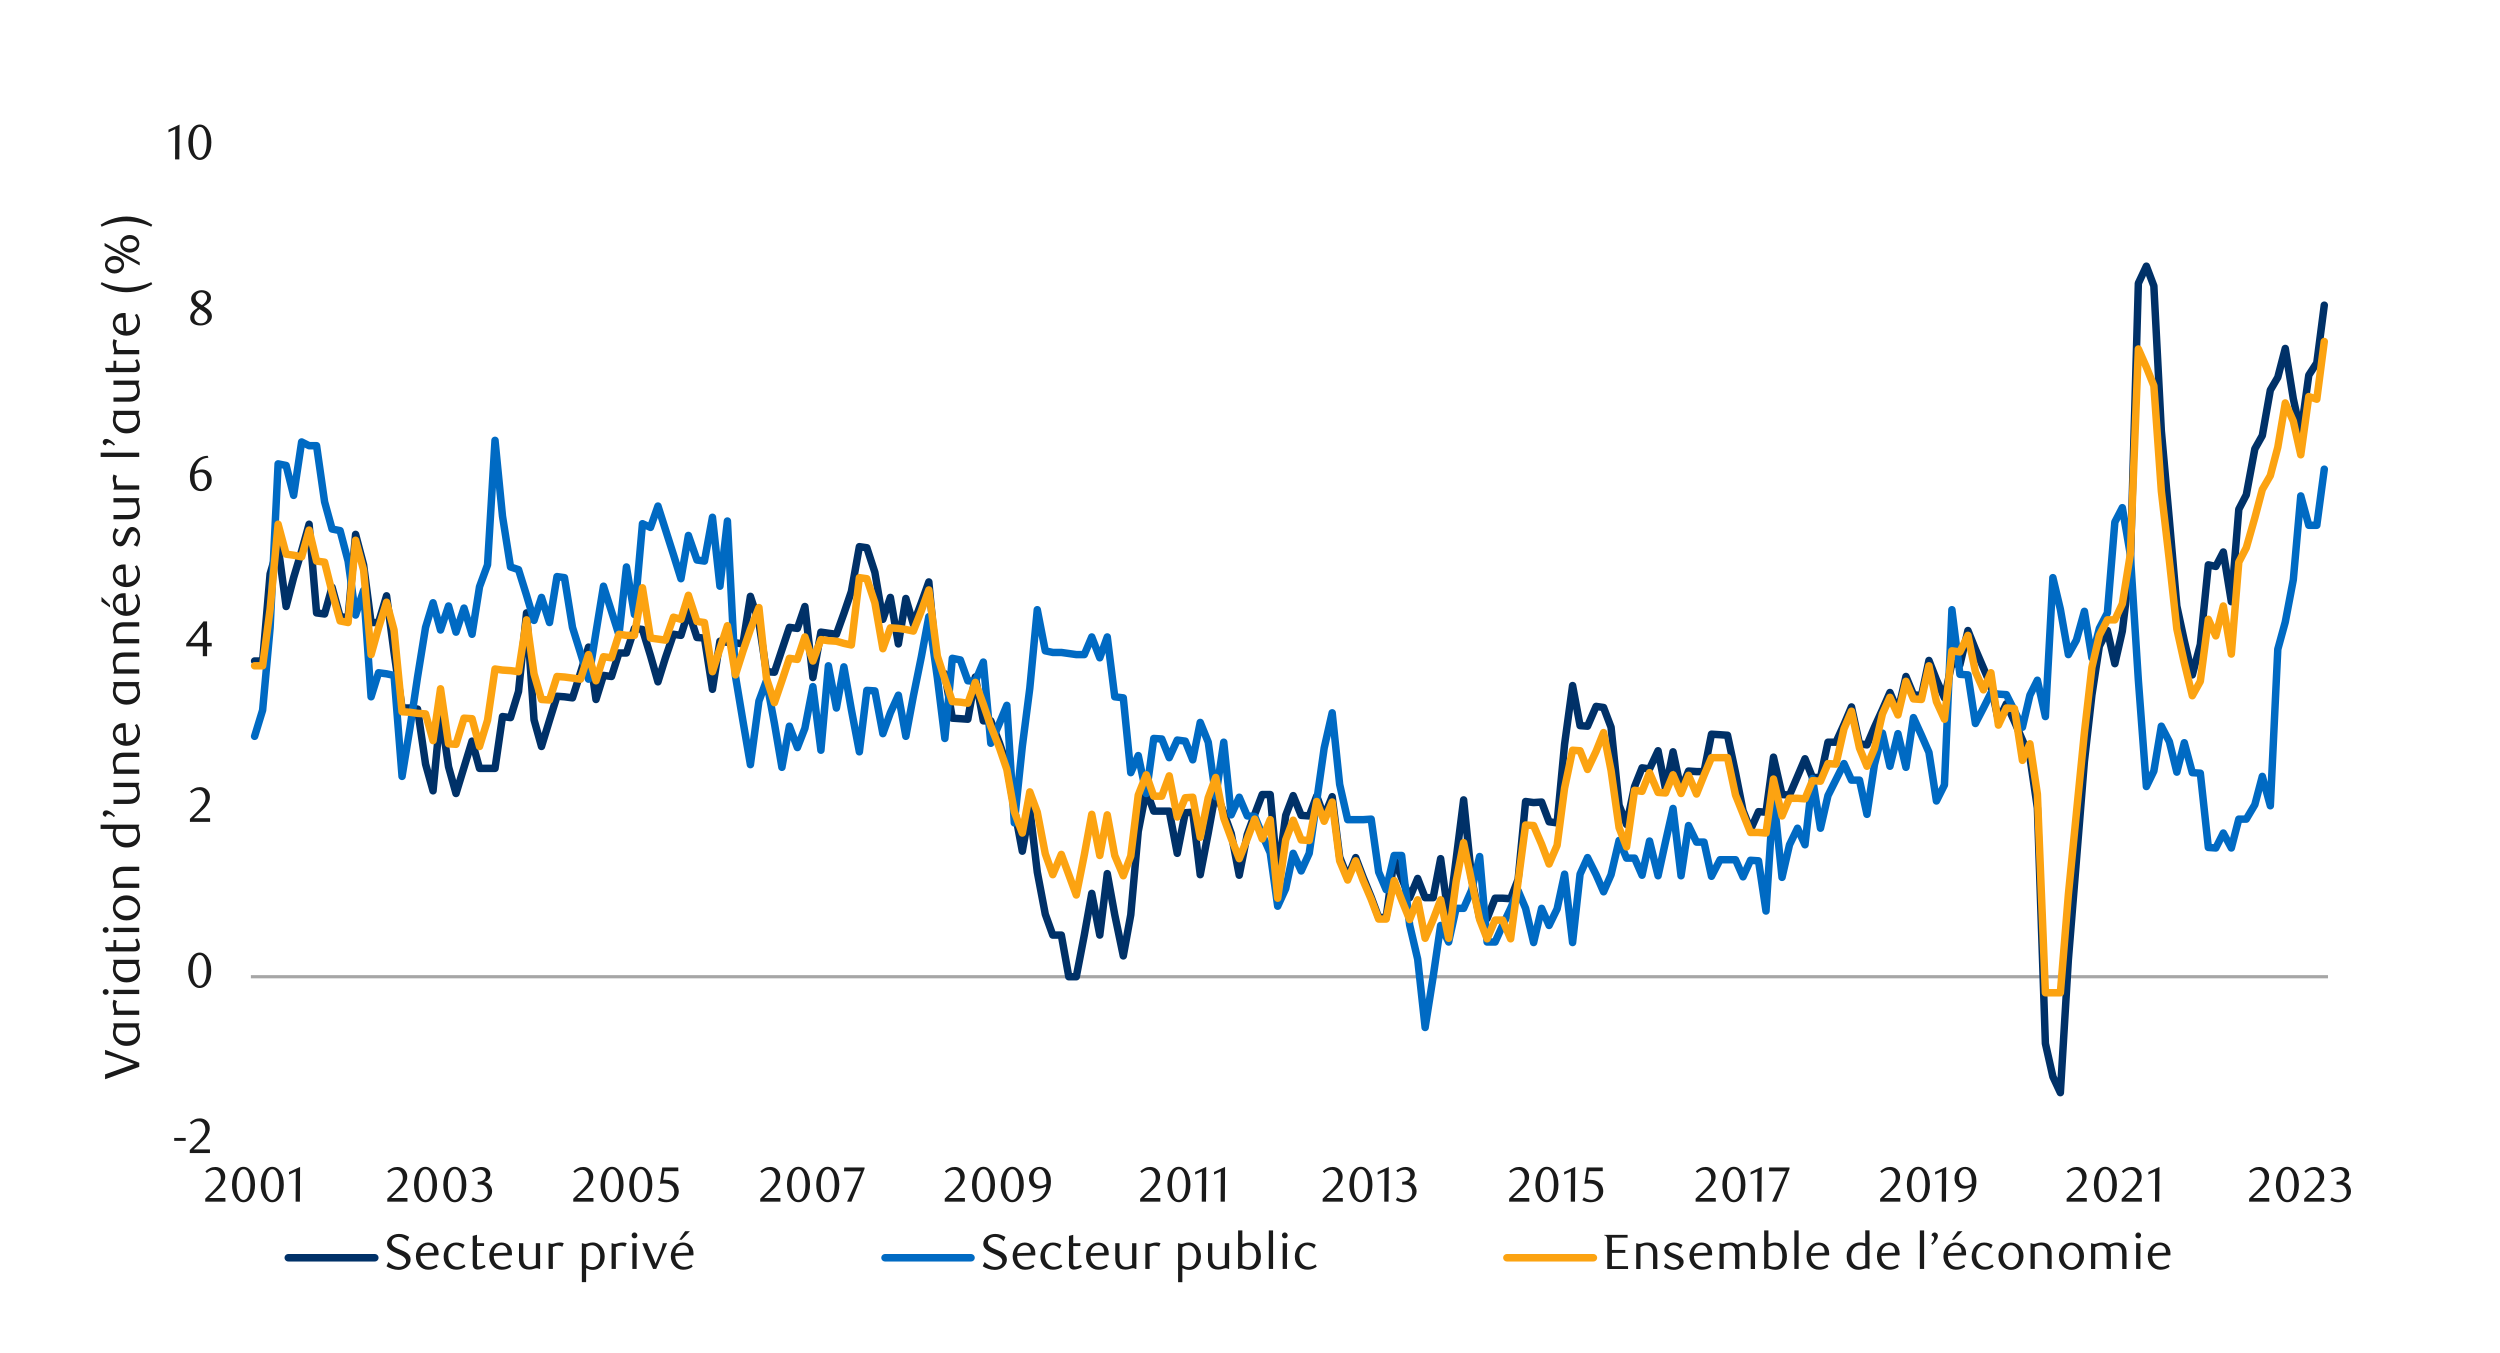 <?xml version="1.0" encoding="UTF-8"?><svg id="_15" xmlns="http://www.w3.org/2000/svg" xmlns:xlink="http://www.w3.org/1999/xlink" viewBox="0 0 1460 790"><defs><clipPath id="clippath"><rect x="146.51" y="152.96" width="1213.68" height="487.97" style="fill:none;"/></clipPath><clipPath id="clippath-1"><rect x="146.51" y="254.67" width="1213.68" height="348.19" style="fill:none;"/></clipPath><clipPath id="clippath-2"><rect x="146.51" y="196.95" width="1213.68" height="385.63" style="fill:none;"/></clipPath></defs><line x1="146.51" y1="570.41" x2="1359.56" y2="570.41" style="fill:none; stroke:#a6a6a6; stroke-linejoin:round; stroke-width:1.87px;"/><g style="clip-path:url(#clippath); fill:none;"><polyline points="148.69 386.02 153.37 386.02 157.74 335.17 162.42 319.25 167.1 354.2 171.47 337.35 176.15 321.75 180.51 306.15 184.88 357.94 189.56 358.57 193.93 342.97 198.61 360.13 203.29 360.75 207.66 312.08 212.34 329.86 216.71 363.56 221.07 363.56 225.75 347.96 230.12 381.03 234.8 413.48 239.48 413.48 243.85 414.1 248.53 446.24 252.9 461.84 257.27 415.66 261.95 447.8 266.31 463.4 270.99 448.11 275.67 432.82 280.04 448.73 284.72 448.73 289.09 448.73 293.46 418.47 298.14 419.09 302.82 403.81 307.5 357.94 311.87 420.34 316.23 435.94 320.91 420.65 325.28 406.61 329.65 406.93 334.33 407.55 339.01 392.89 343.69 377.91 348.06 408.49 352.43 394.45 357.11 395.07 361.47 381.34 365.84 381.34 370.52 366.99 375.2 367.61 379.88 382.9 384.25 398.19 388.62 384.15 393.3 370.42 397.67 371.05 402.03 357.01 407.03 372.29 411.39 372.61 416.07 402.56 420.44 374.48 424.81 375.1 429.49 375.41 433.86 376.04 438.23 348.27 443.22 363.56 447.59 392.26 452.27 392.57 456.63 379.47 461 366.37 465.68 366.99 470.05 354.2 474.73 395.69 479.41 369.17 483.78 369.8 488.46 370.42 492.83 358.25 497.19 345.46 501.87 319.25 506.24 319.88 510.92 334.23 515.6 361.69 519.97 348.89 524.65 376.04 529.02 349.52 533.39 364.49 538.07 352.01 542.43 339.85 547.43 392.57 551.79 393.51 556.16 419.41 560.84 419.72 565.21 420.03 569.58 395.38 574.26 420.97 578.63 420.97 583.62 433.76 587.99 446.86 592.35 472.13 597.03 497.09 601.4 472.45 605.77 509.26 610.45 533.91 614.82 546.08 619.81 546.08 624.18 570.41 628.55 570.41 633.23 546.08 637.59 521.74 642.27 546.08 646.64 510.2 651.01 534.22 656 558.25 660.37 534.22 664.74 485.55 669.42 461.53 673.79 473.69 678.47 473.69 682.83 473.69 687.51 498.34 692.19 474.63 696.56 474.32 700.93 510.82 705.61 486.49 709.98 462.46 714.66 474.63 719.03 486.8 723.71 511.13 728.39 487.42 732.75 475.57 737.12 464.02 741.8 464.02 746.17 511.76 750.85 476.19 755.22 464.65 759.9 476.19 764.58 476.5 768.95 464.96 773.31 476.81 777.99 465.27 782.36 500.53 787.04 512.38 791.72 500.84 796.09 512.38 800.77 523.93 805.14 535.78 809.51 535.78 814.19 501.15 818.55 512.69 823.23 524.24 827.91 513.01 832.28 524.24 836.96 524.24 841.33 501.46 846.01 536.09 850.38 501.77 854.75 467.14 859.43 513.01 864.11 536.09 868.47 536.41 873.15 524.55 877.52 524.55 882.2 524.86 886.57 513.63 890.94 468.08 895.62 468.7 900.3 468.39 904.67 479.93 909.35 480.56 913.71 434.69 918.39 400.37 922.76 423.77 927.13 424.09 932.12 412.54 936.49 413.17 940.86 424.71 945.54 470.26 949.91 481.49 954.59 459.34 958.95 448.42 963.32 449.05 968.31 438.44 972.68 460.9 977.05 439.06 981.73 461.21 986.1 450.29 990.78 450.61 995.15 450.61 999.51 428.77 1004.51 429.08 1008.87 429.39 1013.55 451.23 1017.92 473.38 1022.29 484.61 1026.97 474.01 1031.34 474.32 1035.71 442.18 1040.7 464.02 1045.07 464.33 1049.75 453.41 1054.11 443.12 1058.48 454.04 1063.16 454.04 1067.53 433.45 1072.21 433.45 1076.89 423.15 1081.26 412.85 1085.94 434.38 1090.31 435.01 1094.67 424.71 1099.35 414.41 1103.72 404.43 1108.4 415.35 1113.08 395.07 1117.45 405.68 1122.13 406.3 1126.5 385.71 1130.87 396.94 1135.55 407.55 1139.91 387.27 1144.59 388.21 1149.27 368.24 1153.64 379.16 1158.32 390.08 1162.69 400.37 1167.06 420.65 1171.74 410.98 1176.42 421.28 1181.1 432.2 1185.47 442.18 1189.83 471.82 1194.51 609.41 1198.88 628.76 1203.25 638.12 1207.93 560.43 1212.61 502.71 1217.29 444.68 1221.66 405.99 1226.03 377.29 1230.71 368.24 1235.07 387.58 1239.44 368.55 1244.12 329.24 1248.8 165.44 1253.48 155.45 1257.85 167 1262.22 251.55 1266.9 303.65 1271.27 353.89 1275.63 374.17 1280.31 394.13 1284.99 376.35 1289.67 329.86 1294.04 330.8 1298.41 322.37 1303.09 351.39 1307.46 297.41 1311.83 288.99 1316.82 262.16 1321.19 254.36 1325.87 227.84 1330.23 220.35 1334.6 203.5 1339.28 232.83 1343.65 253.11 1348.33 219.1 1353.01 211.93 1357.38 178.23" style="fill:none; stroke:#003168; stroke-linecap:round; stroke-linejoin:round; stroke-width:4.37px;"/></g><g style="clip-path:url(#clippath-1); fill:none;"><polyline points="148.69 430.01 153.37 414.73 157.74 366.68 162.42 270.89 167.1 271.83 171.47 289.3 176.15 258.1 180.51 260.29 184.88 260.29 189.56 293.05 193.93 308.96 198.61 309.89 203.29 327.68 207.66 359.19 212.34 344.84 216.71 406.93 221.07 392.89 225.75 393.51 230.12 394.45 234.8 453.41 239.48 424.71 243.85 395.38 248.53 366.37 252.9 352.01 257.27 367.93 261.95 353.89 266.31 369.17 270.99 355.13 275.67 370.42 280.04 342.65 284.72 329.86 289.09 257.17 293.46 301.47 298.14 331.11 302.82 332.67 307.5 347.65 311.87 362.31 316.23 348.89 320.91 363.56 325.28 336.73 329.65 337.35 334.33 366.37 339.01 381.34 343.69 396.63 348.06 369.17 352.43 342.34 357.11 357.01 361.47 370.73 365.84 331.11 370.52 358.88 375.2 305.84 379.88 308.02 384.25 295.54 388.62 309.27 393.3 323.93 397.67 337.97 402.03 312.7 407.03 327.05 411.39 327.68 416.07 302.09 420.44 342.34 424.81 304.28 429.49 394.76 433.86 420.97 438.23 446.55 443.22 409.42 447.59 397.57 452.27 422.53 456.63 448.11 461 424.09 465.68 436.57 470.05 425.33 474.73 401 479.41 438.13 483.78 388.83 488.46 413.48 492.83 389.45 497.19 414.41 501.87 439.06 506.24 403.18 510.92 403.49 515.6 428.45 519.97 416.29 524.65 405.99 529.02 430.01 533.39 406.61 538.07 383.53 542.43 360.13 547.43 396.01 551.79 431.26 556.16 384.46 560.84 385.4 565.21 397.57 569.58 397.88 574.26 386.65 578.63 434.07 583.62 422.53 587.99 411.92 592.35 480.56 597.03 435.94 601.4 401.93 605.77 356.07 610.45 380.09 614.82 381.03 619.81 381.03 624.18 381.65 628.55 382.28 633.23 382.28 637.59 371.98 642.27 384.15 646.64 371.98 651.01 406.93 656 407.55 660.37 451.23 664.74 441.25 669.42 463.4 673.79 431.26 678.47 431.57 682.83 442.49 687.51 432.2 692.19 432.82 696.56 443.74 700.93 421.9 705.61 433.45 709.98 465.27 714.66 433.45 719.03 475.88 723.71 465.58 728.39 476.5 732.75 476.81 737.12 487.42 741.8 498.03 746.17 529.23 750.85 518.93 755.22 498.34 759.9 508.64 764.58 498.34 768.95 467.77 773.31 436.88 777.99 416.29 782.36 458.09 787.04 478.69 791.72 478.69 796.09 478.69 800.77 478.37 805.14 509.26 809.51 519.56 814.19 499.59 818.55 499.59 823.23 540.15 827.91 560.12 832.28 600.05 836.96 570.41 841.33 540.46 846.01 550.13 850.38 530.48 854.75 530.48 859.43 519.87 864.11 500.21 868.47 550.13 873.15 550.13 877.52 540.46 882.2 530.48 886.57 520.18 890.94 530.48 895.62 550.45 900.3 530.48 904.67 540.46 909.35 530.79 913.71 510.51 918.39 550.45 922.76 510.51 927.13 500.84 932.12 510.82 936.49 520.81 940.86 510.82 945.54 490.85 949.91 501.15 954.59 501.15 958.95 511.13 963.32 491.17 968.31 511.45 972.68 491.48 977.05 472.13 981.73 511.45 986.1 482.12 990.78 491.79 995.15 491.79 999.51 511.76 1004.51 502.09 1008.87 502.09 1013.55 502.09 1017.92 512.07 1022.29 502.4 1026.97 502.71 1031.34 532.04 1035.71 464.02 1040.7 512.38 1045.07 493.35 1049.75 483.68 1054.11 493.35 1058.48 454.66 1063.16 483.68 1067.53 464.65 1072.21 455.29 1076.89 445.93 1081.26 455.6 1085.94 455.6 1090.31 475.57 1094.67 446.55 1099.35 428.14 1103.72 447.49 1108.4 428.45 1113.08 448.11 1117.45 419.09 1122.13 429.39 1126.5 439.37 1130.87 467.77 1135.55 458.41 1139.91 356.07 1144.59 393.82 1149.27 394.13 1153.64 422.53 1158.32 413.48 1162.69 404.74 1167.06 405.37 1171.74 405.68 1176.42 415.04 1181.1 424.71 1185.47 405.99 1189.83 397.25 1194.51 418.47 1198.88 337.35 1203.25 355.76 1207.93 382.28 1212.61 373.85 1217.29 357.01 1221.66 384.15 1226.03 366.99 1230.71 357.94 1235.07 304.9 1239.44 296.48 1244.12 323.93 1248.8 397.25 1253.48 459.34 1257.85 450.29 1262.22 424.09 1266.9 433.13 1271.27 450.92 1275.63 433.76 1280.31 451.23 1284.99 451.54 1289.67 494.91 1294.04 495.22 1298.41 486.49 1303.09 495.22 1307.46 478.37 1311.83 478.37 1316.82 469.95 1321.19 453.41 1325.87 470.57 1330.23 379.16 1334.6 363.25 1339.28 338.6 1343.65 289.61 1348.33 306.77 1353.01 306.77 1357.38 274.01" style="fill:none; stroke:#006ac3; stroke-linecap:round; stroke-linejoin:round; stroke-width:4.37px;"/></g><g style="clip-path:url(#clippath-2); fill:none;"><polyline points="148.69 388.83 153.37 388.83 157.74 355.76 162.42 306.15 167.1 323.62 171.47 324.25 176.15 325.18 180.51 309.58 184.88 327.68 189.56 328.3 193.93 345.77 198.61 362.62 203.29 363.56 207.66 315.51 212.34 332.98 216.71 382.28 221.07 366.68 225.75 351.7 230.12 367.93 234.8 415.66 239.48 415.97 243.85 416.6 248.53 416.91 252.9 432.51 257.27 402.25 261.95 434.38 266.31 434.69 270.99 419.41 275.67 419.72 280.04 435.94 284.72 420.65 289.09 390.7 293.46 391.33 298.14 391.64 302.82 392.26 307.5 362 311.87 393.51 316.23 408.49 320.91 408.8 325.28 395.07 329.65 395.38 334.33 396.01 339.01 396.63 343.69 382.28 348.06 397.57 352.43 383.53 357.11 384.15 361.47 370.42 365.84 371.05 370.52 371.05 375.2 343.28 379.88 372.61 384.25 373.23 388.62 373.85 393.3 360.44 397.67 361.69 402.03 347.65 407.03 362.93 411.39 363.56 416.07 392.26 420.44 378.85 424.81 365.43 429.49 394.13 433.86 380.41 438.23 367.61 443.22 354.82 447.59 396.01 452.27 410.36 456.63 397.57 461 384.46 465.68 385.09 470.05 371.98 474.73 386.02 479.41 373.54 483.78 374.17 488.46 374.48 492.83 375.73 497.19 376.66 501.87 337.35 506.24 337.97 510.92 352.01 515.6 378.85 519.97 366.68 524.65 366.99 529.02 367.61 533.39 368.55 538.07 356.69 542.43 344.53 547.43 383.21 551.79 396.63 556.16 409.73 560.84 410.05 565.21 410.67 569.58 398.5 574.26 411.29 578.63 424.09 583.62 436.57 587.99 449.36 592.35 474.01 597.03 486.49 601.4 462.46 605.77 474.32 610.45 498.65 614.82 510.82 619.81 498.97 624.18 510.82 628.55 522.68 633.23 499.28 637.59 475.57 642.27 499.59 646.64 475.88 651.01 499.59 656 511.45 660.37 499.9 664.74 464.33 669.42 452.48 673.79 464.96 678.47 464.96 682.83 453.1 687.51 477.13 692.19 465.89 696.56 465.58 700.93 488.98 705.61 465.89 709.98 454.04 714.66 477.75 719.03 489.61 723.71 501.46 728.39 489.92 732.75 478.37 737.12 489.92 741.8 478.69 746.17 524.55 750.85 490.54 755.22 479 759.9 490.54 764.58 490.85 768.95 468.08 773.31 479.62 777.99 468.39 782.36 502.71 787.04 513.94 791.72 502.71 796.09 514.25 800.77 525.17 805.14 536.72 809.51 536.72 814.19 514.25 818.55 525.49 823.23 537.03 827.91 525.49 832.28 547.95 836.96 537.03 841.33 525.49 846.01 547.95 850.38 514.88 854.75 492.1 859.43 514.57 864.11 537.03 868.47 548.26 873.15 537.34 877.52 537.34 882.2 548.26 886.57 514.88 890.94 481.81 895.62 482.12 900.3 493.04 904.67 504.58 909.35 493.66 913.71 460.28 918.39 438.13 922.76 438.44 927.13 449.36 932.12 438.75 936.49 427.83 940.86 449.98 945.54 483.37 949.91 494.6 954.59 461.53 958.95 462.15 963.32 451.23 968.31 462.77 972.68 463.09 977.05 452.48 981.73 463.4 986.1 452.79 990.78 463.71 995.15 452.79 999.51 442.49 1004.51 442.49 1008.87 442.49 1013.55 464.33 1017.92 475.25 1022.29 486.17 1026.97 486.17 1031.34 486.49 1035.71 454.97 1040.7 476.5 1045.07 466.21 1049.75 466.21 1054.11 466.52 1058.48 455.91 1063.16 456.22 1067.53 445.93 1072.21 446.24 1076.89 425.65 1081.26 415.35 1085.94 436.88 1090.31 447.49 1094.67 437.19 1099.35 416.91 1103.72 407.24 1108.4 417.53 1113.08 397.88 1117.45 408.17 1122.13 408.49 1126.5 388.83 1130.87 409.73 1135.55 420.03 1139.91 380.09 1144.59 380.72 1149.27 371.05 1153.64 392.26 1158.32 402.87 1162.69 392.89 1167.06 423.46 1171.74 413.48 1176.42 413.79 1181.1 444.05 1185.47 434.38 1189.83 463.71 1194.51 579.77 1198.88 579.77 1203.25 579.77 1207.93 522.37 1212.61 474.94 1217.29 427.83 1221.66 389.77 1226.03 371.05 1230.71 362 1235.07 362 1239.44 352.64 1244.12 323.62 1248.8 203.81 1253.48 214.42 1257.85 225.34 1262.22 286.81 1266.9 327.37 1271.27 367.3 1275.63 386.96 1280.31 406.3 1284.99 397.88 1289.67 361.69 1294.04 371.36 1298.41 353.89 1303.09 381.97 1307.46 328.3 1311.83 319.88 1316.82 302.41 1321.19 285.87 1325.87 277.76 1330.23 261.22 1334.6 235.33 1339.28 245.93 1343.65 265.59 1348.33 231.58 1353.01 233.14 1357.38 199.45" style="fill:none; stroke:#fca311; stroke-linecap:round; stroke-linejoin:round; stroke-width:4.37px;"/></g><path d="m110.82,673.39v-1.74l3.82-3.79c1.6-1.58,2.88-3.03,3.84-4.33s1.43-2.59,1.43-3.87c0-.7-.09-1.34-.28-1.93s-.44-1.1-.77-1.54c-.33-.43-.73-.77-1.2-1.01-.47-.24-1.01-.36-1.61-.36-.85,0-1.63.17-2.35.51-.71.34-1.36.79-1.94,1.35l-.84-1.04c.95-.84,1.87-1.48,2.78-1.89.91-.42,1.93-.63,3.07-.63.79,0,1.54.14,2.23.42.7.28,1.3.67,1.82,1.19s.93,1.12,1.23,1.82.45,1.48.45,2.33-.17,1.73-.51,2.53c-.34.8-.75,1.55-1.25,2.24-.49.69-1.01,1.33-1.56,1.89s-1.05,1.06-1.49,1.46l-4.58,4.25h9.5v2.14h-11.82Zm-9.09-7.12v-1.71h6.72v1.71h-6.72Z" style="fill:#1a1a1a;"/><path d="m120.7,566.75c0-1.27-.09-2.46-.26-3.56-.17-1.1-.43-2.06-.77-2.87-.34-.81-.76-1.44-1.26-1.9-.5-.45-1.09-.68-1.77-.68s-1.26.23-1.77.68c-.5.45-.92,1.08-1.26,1.88-.34.8-.59,1.75-.77,2.84s-.26,2.27-.26,3.55.09,2.46.26,3.55.43,2.04.78,2.84c.35.8.77,1.43,1.27,1.88.5.45,1.08.68,1.74.68s1.24-.23,1.75-.68c.51-.45.94-1.08,1.27-1.88s.59-1.74.77-2.82c.17-1.08.26-2.25.26-3.5Zm2.66-.04c0,1.51-.17,2.89-.51,4.15s-.81,2.34-1.42,3.26c-.61.92-1.32,1.63-2.14,2.13s-1.72.75-2.7.75-1.85-.26-2.66-.77c-.81-.51-1.51-1.22-2.11-2.13-.6-.91-1.06-1.99-1.4-3.25s-.51-2.63-.51-4.12.17-2.9.51-4.18c.34-1.28.8-2.38,1.39-3.31s1.29-1.65,2.11-2.16c.82-.51,1.71-.77,2.67-.77s1.88.26,2.7.77c.82.51,1.53,1.23,2.14,2.16.61.93,1.08,2.03,1.42,3.29.34,1.27.51,2.65.51,4.16Z" style="fill:#1a1a1a;"/><path d="m110.91,479.95v-1.74l3.82-3.79c1.6-1.58,2.88-3.03,3.84-4.33s1.43-2.59,1.43-3.87c0-.7-.09-1.34-.28-1.93s-.44-1.1-.77-1.54c-.33-.43-.73-.77-1.2-1.01-.47-.24-1.01-.36-1.61-.36-.85,0-1.63.17-2.35.51-.71.34-1.36.79-1.94,1.35l-.84-1.04c.95-.84,1.87-1.48,2.78-1.89.91-.42,1.93-.63,3.07-.63.79,0,1.54.14,2.23.42.7.28,1.3.67,1.82,1.19s.93,1.12,1.23,1.82c.3.7.45,1.48.45,2.33s-.17,1.73-.51,2.53c-.34.8-.75,1.55-1.25,2.24-.49.69-1.01,1.33-1.56,1.89s-1.05,1.06-1.49,1.46l-4.58,4.25h9.5v2.14h-11.82Z" style="fill:#1a1a1a;"/><path d="m118.44,365.92l-7.33,9.5h7.33v-9.5Zm2.49,11.58v5.71h-2.49v-5.71h-9.7v-1.56l10.08-13.03h2.11v12.51h2.72v2.09h-2.72Z" style="fill:#1a1a1a;"/><path d="m113.72,276.86c-.04.27-.07.55-.09.84-.02.29-.03.58-.03.87,0,.83.06,1.63.17,2.4.12.77.28,1.4.49,1.88.37.93.82,1.61,1.36,2.06s1.13.67,1.79.67c.46,0,.91-.11,1.34-.33.43-.22.81-.55,1.14-.97.33-.42.59-.94.79-1.53.2-.6.3-1.26.3-2,0-1.66-.34-2.9-1.02-3.72s-1.57-1.23-2.67-1.23c-.56,0-1.13.08-1.72.25-.59.16-1.21.44-1.86.83Zm7.99-9.53c-1.04.06-1.94.23-2.68.52-.74.29-1.38.64-1.9,1.04-.52.41-.95.84-1.27,1.32s-.61.92-.84,1.35c-.27.48-.52,1.09-.75,1.81-.23.72-.39,1.4-.46,2.01.77-.44,1.51-.76,2.22-.94.7-.18,1.4-.28,2.07-.28.75,0,1.47.14,2.14.41.68.27,1.27.67,1.78,1.19.51.52.91,1.16,1.2,1.91.29.75.43,1.61.43,2.58,0,1.06-.18,2-.54,2.82-.36.82-.83,1.51-1.42,2.07s-1.26.98-2.01,1.27c-.75.29-1.53.43-2.32.43-.89,0-1.72-.16-2.51-.49-.78-.33-1.46-.84-2.04-1.53-.58-.7-1.04-1.58-1.38-2.65-.34-1.07-.51-2.34-.51-3.81,0-1.76.27-3.38.81-4.87.54-1.49,1.28-2.77,2.22-3.85.94-1.08,2.04-1.93,3.3-2.53,1.26-.61,2.63-.91,4.1-.91l.35,1.13Z" style="fill:#1a1a1a;"/><path d="m116.5,180.53c-.39.29-.76.61-1.13.97s-.69.74-.97,1.14-.5.83-.67,1.27c-.16.44-.25.89-.25,1.33s.08.91.25,1.35c.16.43.41.82.72,1.16.32.34.71.6,1.19.8.47.19,1.03.29,1.67.29s1.2-.1,1.68-.29c.48-.19.89-.46,1.23-.8.34-.34.59-.72.75-1.16.16-.43.25-.88.25-1.35,0-.83-.42-1.62-1.25-2.37-.29-.25-.59-.49-.91-.72-.32-.23-.64-.45-.96-.65-.32-.2-.62-.39-.9-.55-.28-.16-.52-.3-.71-.42Zm1.42-2.35c.39-.21.76-.47,1.12-.77.36-.3.68-.63.96-1,.28-.37.5-.75.67-1.16.16-.41.25-.83.25-1.27,0-.73-.23-1.41-.7-2.03-.27-.35-.62-.63-1.06-.85-.43-.22-.93-.33-1.49-.33-.98,0-1.79.31-2.4.93-.68.62-1.01,1.43-1.01,2.43,0,.46.1.87.29,1.23s.44.69.74,1c.3.31.64.59,1.03.84.39.25.77.49,1.16.72l.46.26Zm-2.44,1.59c-.4-.25-.83-.53-1.29-.84-.45-.31-.87-.68-1.24-1.1-.38-.42-.69-.91-.94-1.46-.25-.55-.38-1.2-.38-1.95,0-.7.17-1.34.51-1.94.34-.6.79-1.12,1.35-1.56.56-.44,1.2-.8,1.93-1.06s1.49-.39,2.28-.39,1.5.1,2.16.3,1.25.5,1.74.88.89.85,1.18,1.39c.29.54.44,1.15.44,1.82,0,.62-.11,1.17-.34,1.65-.22.48-.53.92-.91,1.32-.38.4-.83.76-1.35,1.1-.52.34-1.06.67-1.63,1l.58.35c.5.33,1,.66,1.5,1,.5.34.95.72,1.34,1.16.39.43.72.92.97,1.46.25.54.38,1.17.38,1.88s-.17,1.4-.52,2.04c-.35.65-.82,1.21-1.42,1.69-.6.48-1.31.87-2.12,1.16-.82.29-1.7.43-2.64.43-.81,0-1.57-.09-2.3-.28-.72-.18-1.36-.46-1.91-.84-.55-.38-.98-.85-1.3-1.42-.32-.57-.48-1.23-.48-1.98,0-.79.15-1.49.46-2.09.31-.6.69-1.13,1.14-1.59.45-.46.93-.86,1.43-1.2.5-.34.95-.65,1.36-.94Z" style="fill:#1a1a1a;"/><path d="m120.78,83.16c0-1.27-.09-2.46-.26-3.56-.17-1.1-.43-2.06-.77-2.87-.34-.81-.76-1.44-1.26-1.9s-1.09-.68-1.77-.68-1.26.23-1.77.68-.92,1.08-1.26,1.88c-.34.8-.59,1.75-.77,2.84-.17,1.09-.26,2.27-.26,3.55s.09,2.46.26,3.55c.17,1.09.43,2.04.78,2.84.35.8.77,1.43,1.27,1.88s1.08.68,1.74.68,1.24-.23,1.75-.68.94-1.08,1.27-1.88c.34-.8.59-1.74.77-2.82.17-1.08.26-2.25.26-3.5Zm2.66-.04c0,1.51-.17,2.89-.51,4.15s-.81,2.34-1.42,3.26c-.61.92-1.32,1.63-2.14,2.13s-1.72.75-2.7.75-1.85-.26-2.66-.77c-.81-.51-1.51-1.22-2.11-2.13-.6-.91-1.06-1.99-1.4-3.25s-.51-2.63-.51-4.12.17-2.9.51-4.18c.34-1.28.8-2.38,1.39-3.31s1.29-1.65,2.11-2.16,1.71-.77,2.67-.77,1.88.26,2.7.77,1.53,1.23,2.14,2.16c.61.93,1.08,2.03,1.42,3.29.34,1.27.51,2.65.51,4.16Zm-21.2,9.95l.09-17.64-3.94,1.88v-1.56l6.46-2.98-.12,20.3h-2.49Z" style="fill:#1a1a1a;"/><path d="m1368.22,690.33c.71.06,1.36.24,1.94.54.58.3,1.08.7,1.49,1.19.41.49.74,1.06.97,1.69.23.64.35,1.33.35,2.09,0,.89-.2,1.71-.61,2.48s-.95,1.43-1.62,2c-.68.57-1.46,1.01-2.35,1.33-.89.32-1.81.48-2.75.48-.73,0-1.49-.08-2.27-.25s-1.63-.5-2.53-1l.87-1.65c1.41.98,2.92,1.48,4.52,1.48.54,0,1.06-.11,1.56-.32.5-.21.95-.51,1.35-.88.4-.38.71-.83.94-1.36.23-.53.35-1.12.35-1.78,0-.75-.11-1.41-.34-1.98-.23-.57-.54-1.05-.93-1.43s-.85-.68-1.38-.87c-.53-.19-1.1-.29-1.69-.29h-1.54v-1.62c1.39-.04,2.53-.4,3.42-1.07.89-.68,1.33-1.66,1.33-2.95,0-.89-.31-1.61-.94-2.17-.63-.56-1.39-.84-2.27-.84-.77,0-1.49.12-2.14.36s-1.35.61-2.09,1.12l-.7-1.1c.87-.62,1.75-1.11,2.64-1.48.89-.37,1.81-.55,2.78-.55.79,0,1.51.11,2.16.33.65.22,1.21.53,1.68.91.47.39.83.85,1.1,1.39.26.54.4,1.14.4,1.8,0,.58-.1,1.1-.29,1.56-.19.46-.45.88-.78,1.25-.33.37-.71.68-1.16.94-.44.26-.93.49-1.45.68Zm-22.59,11.44v-1.74l3.82-3.79c1.6-1.58,2.88-3.03,3.84-4.33.96-1.3,1.43-2.59,1.43-3.87,0-.7-.09-1.34-.28-1.93-.18-.59-.44-1.1-.77-1.54-.33-.43-.73-.77-1.2-1.01-.47-.24-1.01-.36-1.61-.36-.85,0-1.63.17-2.35.51-.71.34-1.36.79-1.94,1.35l-.84-1.04c.95-.84,1.87-1.48,2.78-1.89.91-.42,1.93-.63,3.07-.63.79,0,1.53.14,2.23.42.69.28,1.3.67,1.82,1.19.52.51.93,1.12,1.23,1.82.3.7.45,1.48.45,2.33s-.17,1.73-.51,2.53c-.34.8-.75,1.55-1.25,2.24-.49.69-1.01,1.33-1.56,1.89-.55.57-1.05,1.06-1.49,1.46l-4.58,4.25h9.5v2.14h-11.82Zm-5.73-9.91c0-1.27-.09-2.46-.26-3.56-.17-1.1-.43-2.06-.77-2.87-.34-.81-.76-1.44-1.26-1.9-.5-.45-1.09-.68-1.77-.68s-1.26.23-1.77.68c-.5.45-.92,1.08-1.26,1.88-.34.8-.59,1.75-.77,2.84s-.26,2.27-.26,3.55.09,2.46.26,3.55.43,2.04.78,2.84.77,1.43,1.27,1.88c.5.45,1.08.68,1.74.68s1.24-.23,1.75-.68c.51-.45.94-1.08,1.27-1.88s.59-1.74.77-2.82c.17-1.08.26-2.25.26-3.5Zm2.66-.04c0,1.51-.17,2.89-.51,4.15-.34,1.26-.81,2.34-1.42,3.26s-1.32,1.63-2.14,2.13c-.82.5-1.72.75-2.7.75s-1.85-.26-2.66-.77c-.81-.51-1.51-1.22-2.11-2.13-.6-.91-1.06-1.99-1.4-3.25-.34-1.26-.51-2.63-.51-4.12s.17-2.9.51-4.18c.34-1.28.8-2.38,1.39-3.31.59-.93,1.29-1.65,2.11-2.16.82-.51,1.71-.77,2.67-.77s1.88.26,2.7.77c.82.51,1.53,1.23,2.14,2.16s1.08,2.03,1.42,3.29c.34,1.27.51,2.65.51,4.16Zm-29.08,9.95v-1.74l3.82-3.79c1.6-1.58,2.88-3.03,3.84-4.33.96-1.3,1.43-2.59,1.43-3.87,0-.7-.09-1.34-.28-1.93s-.44-1.1-.77-1.54c-.33-.43-.73-.77-1.2-1.01-.47-.24-1.01-.36-1.61-.36-.85,0-1.63.17-2.35.51-.71.34-1.36.79-1.94,1.35l-.84-1.04c.95-.84,1.87-1.48,2.78-1.89.91-.42,1.93-.63,3.07-.63.79,0,1.54.14,2.23.42.7.28,1.3.67,1.82,1.19s.93,1.12,1.23,1.82.45,1.48.45,2.33-.17,1.73-.51,2.53c-.34.8-.75,1.55-1.25,2.24-.49.69-1.01,1.33-1.56,1.89-.55.57-1.05,1.06-1.49,1.46l-4.58,4.25h9.5v2.14h-11.82Zm-54.97,0l.09-17.64-3.94,1.88v-1.56l6.46-2.98-.12,20.3h-2.49Zm-19.46,0v-1.74l3.82-3.79c1.6-1.58,2.88-3.03,3.84-4.33s1.43-2.59,1.43-3.87c0-.7-.09-1.34-.28-1.93-.18-.59-.44-1.1-.77-1.54-.33-.43-.73-.77-1.2-1.01-.47-.24-1.01-.36-1.61-.36-.85,0-1.63.17-2.35.51-.71.34-1.36.79-1.94,1.35l-.84-1.04c.95-.84,1.87-1.48,2.78-1.89.91-.42,1.93-.63,3.07-.63.79,0,1.53.14,2.23.42.69.28,1.3.67,1.82,1.19.52.51.93,1.12,1.23,1.82.3.7.45,1.48.45,2.33s-.17,1.73-.51,2.53c-.34.8-.75,1.55-1.25,2.24-.49.69-1.01,1.33-1.56,1.89-.55.57-1.05,1.06-1.49,1.46l-4.58,4.25h9.5v2.14h-11.82Zm-5.44-9.91c0-1.27-.09-2.46-.26-3.56-.17-1.1-.43-2.06-.77-2.87-.34-.81-.76-1.44-1.26-1.9-.5-.45-1.09-.68-1.77-.68s-1.26.23-1.77.68c-.5.45-.92,1.08-1.26,1.88-.34.8-.59,1.75-.77,2.84-.17,1.09-.26,2.27-.26,3.55s.09,2.46.26,3.55c.17,1.09.43,2.04.78,2.84s.77,1.43,1.27,1.88c.5.45,1.08.68,1.74.68s1.24-.23,1.75-.68c.51-.45.94-1.08,1.27-1.88.34-.8.59-1.74.77-2.82.17-1.08.26-2.25.26-3.5Zm2.66-.04c0,1.51-.17,2.89-.51,4.15-.34,1.26-.81,2.34-1.42,3.26s-1.32,1.63-2.14,2.13c-.82.5-1.72.75-2.7.75s-1.85-.26-2.66-.77c-.81-.51-1.51-1.22-2.11-2.13-.6-.91-1.06-1.99-1.4-3.25-.34-1.26-.51-2.63-.51-4.12,0-1.51.17-2.9.51-4.18.34-1.28.8-2.38,1.39-3.31.59-.93,1.29-1.65,2.11-2.16.82-.51,1.71-.77,2.67-.77s1.88.26,2.7.77c.82.51,1.53,1.23,2.14,2.16s1.08,2.03,1.42,3.29c.34,1.27.51,2.65.51,4.16Zm-29.37,9.95v-1.74l3.82-3.79c1.6-1.58,2.88-3.03,3.84-4.33.96-1.3,1.43-2.59,1.43-3.87,0-.7-.09-1.34-.28-1.93-.18-.59-.44-1.1-.77-1.54-.33-.43-.73-.77-1.2-1.01s-1.01-.36-1.61-.36c-.85,0-1.63.17-2.35.51-.71.34-1.36.79-1.94,1.35l-.84-1.04c.95-.84,1.87-1.48,2.78-1.89.91-.42,1.93-.63,3.07-.63.79,0,1.53.14,2.23.42.7.28,1.3.67,1.82,1.19.52.51.93,1.12,1.23,1.82.3.7.45,1.48.45,2.33s-.17,1.73-.51,2.53c-.34.8-.75,1.55-1.25,2.24-.49.69-1.01,1.33-1.56,1.89s-1.05,1.06-1.49,1.46l-4.58,4.25h9.5v2.14h-11.82Zm-55.38-10.43c.02-.21.03-.4.03-.55,0-.15,0-.34,0-.55-.02-1.04-.09-1.97-.22-2.78-.13-.81-.32-1.52-.6-2.11-.39-.91-.85-1.56-1.4-1.97-.54-.41-1.14-.61-1.8-.61-.45,0-.88.11-1.29.33-.42.22-.79.55-1.1.97-.32.42-.58.93-.77,1.52s-.29,1.26-.29,2.01c0,1.64.36,2.87,1.08,3.69.72.82,1.64,1.23,2.76,1.23s2.31-.4,3.61-1.19Zm-8.08,9.64c1-.06,1.88-.23,2.64-.52s1.4-.64,1.95-1.06c.55-.42,1.02-.86,1.4-1.35.39-.48.7-.95.96-1.39.27-.48.5-1.09.7-1.81.19-.72.31-1.4.35-2.01-.73.44-1.48.78-2.23,1-.75.22-1.47.33-2.14.33-.77,0-1.5-.14-2.19-.41-.69-.27-1.28-.66-1.8-1.17-.51-.51-.92-1.14-1.22-1.88-.3-.74-.45-1.6-.45-2.56,0-1.06.18-2.01.54-2.84.36-.83.83-1.53,1.4-2.1.58-.57,1.25-1,2-1.3.75-.3,1.53-.45,2.32-.45s1.61.16,2.39.49c.78.33,1.48.84,2.1,1.53.62.7,1.12,1.58,1.49,2.65.38,1.07.56,2.34.56,3.81,0,1.76-.27,3.38-.8,4.87s-1.26,2.77-2.2,3.85-2.04,1.93-3.32,2.53c-1.27.61-2.65.91-4.11.91l-.35-1.13Zm-9.47.78l.09-17.64-3.94,1.88v-1.56l6.46-2.98-.12,20.3h-2.49Zm-9.56-9.91c0-1.27-.09-2.46-.26-3.56-.17-1.1-.43-2.06-.77-2.87-.34-.81-.76-1.44-1.26-1.9-.5-.45-1.09-.68-1.77-.68s-1.26.23-1.77.68c-.5.45-.92,1.08-1.26,1.88-.34.8-.59,1.75-.77,2.84s-.26,2.27-.26,3.55.09,2.46.26,3.55.43,2.04.78,2.84.77,1.43,1.27,1.88c.5.45,1.08.68,1.74.68s1.24-.23,1.75-.68c.51-.45.94-1.08,1.27-1.88.34-.8.59-1.74.77-2.82.17-1.08.26-2.25.26-3.5Zm2.66-.04c0,1.51-.17,2.89-.51,4.15-.34,1.26-.81,2.34-1.42,3.26s-1.32,1.63-2.14,2.13c-.82.5-1.72.75-2.7.75s-1.85-.26-2.66-.77c-.81-.51-1.51-1.22-2.11-2.13s-1.06-1.99-1.4-3.25-.51-2.63-.51-4.12.17-2.9.51-4.18c.34-1.28.8-2.38,1.39-3.31.59-.93,1.29-1.65,2.11-2.16.82-.51,1.71-.77,2.67-.77s1.88.26,2.7.77c.82.51,1.53,1.23,2.14,2.16s1.08,2.03,1.42,3.29c.34,1.27.51,2.65.51,4.16Zm-29.08,9.95v-1.74l3.82-3.79c1.6-1.58,2.88-3.03,3.84-4.33.96-1.3,1.43-2.59,1.43-3.87,0-.7-.09-1.34-.28-1.93-.18-.59-.44-1.1-.77-1.54-.33-.43-.73-.77-1.2-1.01-.47-.24-1.01-.36-1.61-.36-.85,0-1.63.17-2.35.51-.71.34-1.36.79-1.94,1.35l-.84-1.04c.95-.84,1.87-1.48,2.78-1.89.91-.42,1.93-.63,3.07-.63.79,0,1.53.14,2.23.42.7.28,1.3.67,1.82,1.19.52.51.93,1.12,1.23,1.82s.45,1.48.45,2.33-.17,1.73-.51,2.53c-.34.8-.75,1.55-1.25,2.24-.49.69-1.01,1.33-1.56,1.89s-1.05,1.06-1.49,1.46l-4.58,4.25h9.5v2.14h-11.82Zm-60.56,0h-2.55l8.08-17.72h-9.91l.17-2.23h11.87v.78l-7.68,19.17Zm-11.21,0l.09-17.64-3.94,1.88v-1.56l6.46-2.98-.12,20.3h-2.49Zm-9.56-9.91c0-1.27-.09-2.46-.26-3.56-.17-1.1-.43-2.06-.77-2.87-.34-.81-.76-1.44-1.26-1.9-.5-.45-1.09-.68-1.77-.68s-1.26.23-1.77.68c-.5.45-.92,1.08-1.26,1.88s-.59,1.75-.77,2.84-.26,2.27-.26,3.55.09,2.46.26,3.55.43,2.04.78,2.84.77,1.43,1.27,1.88c.5.45,1.08.68,1.74.68s1.24-.23,1.75-.68c.51-.45.94-1.08,1.27-1.88.34-.8.59-1.74.77-2.82.17-1.08.26-2.25.26-3.5Zm2.66-.04c0,1.51-.17,2.89-.51,4.15s-.81,2.34-1.42,3.26c-.61.92-1.32,1.63-2.14,2.13-.82.5-1.72.75-2.7.75s-1.85-.26-2.66-.77c-.81-.51-1.51-1.22-2.11-2.13s-1.06-1.99-1.4-3.25c-.34-1.26-.51-2.63-.51-4.12s.17-2.9.51-4.18c.34-1.28.8-2.38,1.39-3.31s1.29-1.65,2.11-2.16c.82-.51,1.71-.77,2.67-.77s1.88.26,2.7.77c.82.51,1.53,1.23,2.14,2.16.61.93,1.08,2.03,1.42,3.29.34,1.27.51,2.65.51,4.16Zm-29.08,9.95v-1.74l3.82-3.79c1.6-1.58,2.88-3.03,3.84-4.33.96-1.3,1.43-2.59,1.43-3.87,0-.7-.09-1.34-.28-1.93-.18-.59-.44-1.1-.77-1.54-.33-.43-.73-.77-1.2-1.01-.47-.24-1.01-.36-1.61-.36-.85,0-1.63.17-2.35.51-.71.34-1.36.79-1.94,1.35l-.84-1.04c.95-.84,1.87-1.48,2.78-1.89.91-.42,1.93-.63,3.07-.63.79,0,1.54.14,2.23.42.7.28,1.3.67,1.82,1.19.52.51.93,1.12,1.23,1.82.3.7.45,1.48.45,2.33s-.17,1.73-.51,2.53c-.34.8-.75,1.55-1.25,2.24-.49.69-1.01,1.33-1.56,1.89-.55.57-1.05,1.06-1.49,1.46l-4.58,4.25h9.5v2.14h-11.82Zm-54.25-17.78h-8.05l-.75,5.07c.21-.02.42-.03.64-.04.21,0,.42-.01.64-.01,1.53,0,2.79.21,3.81.64,1.01.42,1.82.97,2.4,1.62.59.66,1,1.39,1.25,2.19s.36,1.58.36,2.33c0,.97-.2,1.84-.59,2.62-.4.78-.93,1.45-1.59,2-.67.55-1.44.98-2.32,1.27-.88.3-1.8.45-2.77.45-.79,0-1.58-.08-2.36-.25-.78-.16-1.65-.5-2.59-1l.9-1.65c1.39.98,2.89,1.48,4.49,1.48.52,0,1.04-.11,1.55-.32.51-.21.97-.51,1.36-.9s.71-.85.96-1.39c.24-.54.36-1.14.36-1.8,0-1.04-.17-1.9-.52-2.56-.35-.67-.8-1.19-1.35-1.58-.55-.39-1.18-.65-1.88-.8-.7-.14-1.4-.22-2.1-.22-.44,0-.88.02-1.32.07-.43.05-.84.1-1.2.16l1.33-9.56h9.35v2.17Zm-18.68,17.78l.09-17.64-3.94,1.88v-1.56l6.46-2.98-.12,20.3h-2.49Zm-9.85-9.91c0-1.27-.09-2.46-.26-3.56-.17-1.1-.43-2.06-.77-2.87-.34-.81-.76-1.44-1.26-1.9-.5-.45-1.09-.68-1.77-.68s-1.26.23-1.77.68c-.5.45-.92,1.08-1.26,1.88-.34.8-.59,1.75-.77,2.84s-.26,2.27-.26,3.55.09,2.46.26,3.55.43,2.04.78,2.84.77,1.43,1.27,1.88c.5.45,1.08.68,1.74.68s1.24-.23,1.75-.68c.51-.45.94-1.08,1.27-1.88.34-.8.59-1.74.77-2.82.17-1.08.26-2.25.26-3.5Zm2.66-.04c0,1.51-.17,2.89-.51,4.15-.34,1.26-.81,2.34-1.42,3.26s-1.32,1.63-2.14,2.13c-.82.5-1.72.75-2.7.75s-1.85-.26-2.66-.77c-.81-.51-1.51-1.22-2.11-2.13-.6-.91-1.06-1.99-1.4-3.25-.34-1.26-.51-2.63-.51-4.12s.17-2.9.51-4.18c.34-1.28.8-2.38,1.39-3.31.59-.93,1.29-1.65,2.11-2.16.82-.51,1.71-.77,2.67-.77s1.88.26,2.7.77c.82.51,1.53,1.23,2.14,2.16s1.08,2.03,1.42,3.29c.34,1.27.51,2.65.51,4.16Zm-28.79,9.95v-1.74l3.82-3.79c1.6-1.58,2.88-3.03,3.84-4.33s1.43-2.59,1.43-3.87c0-.7-.09-1.34-.28-1.93-.18-.59-.44-1.1-.77-1.54-.33-.43-.73-.77-1.2-1.01s-1.01-.36-1.61-.36c-.85,0-1.63.17-2.35.51-.71.34-1.36.79-1.94,1.35l-.84-1.04c.95-.84,1.87-1.48,2.78-1.89.91-.42,1.93-.63,3.07-.63.79,0,1.54.14,2.23.42.7.28,1.3.67,1.82,1.19.52.51.93,1.12,1.23,1.82.3.7.45,1.48.45,2.33s-.17,1.73-.51,2.53c-.34.8-.75,1.55-1.25,2.24-.49.69-1.01,1.33-1.56,1.89-.55.57-1.05,1.06-1.49,1.46l-4.58,4.25h9.5v2.14h-11.82Zm-58.79-11.44c.71.06,1.36.24,1.94.54.58.3,1.08.7,1.49,1.19s.74,1.06.97,1.69c.23.64.35,1.33.35,2.09,0,.89-.2,1.71-.61,2.48-.41.76-.95,1.43-1.62,2-.68.57-1.46,1.01-2.35,1.33s-1.81.48-2.75.48c-.73,0-1.49-.08-2.27-.25-.78-.16-1.63-.5-2.53-1l.87-1.65c1.41.98,2.92,1.48,4.52,1.48.54,0,1.06-.11,1.56-.32.5-.21.95-.51,1.35-.88s.71-.83.94-1.36c.23-.53.35-1.12.35-1.78,0-.75-.11-1.41-.34-1.98-.23-.57-.54-1.05-.93-1.43-.39-.39-.85-.68-1.38-.87-.53-.19-1.1-.29-1.69-.29h-1.54v-1.62c1.39-.04,2.53-.4,3.42-1.07.89-.68,1.33-1.66,1.33-2.95,0-.89-.31-1.61-.94-2.17s-1.39-.84-2.27-.84c-.77,0-1.49.12-2.14.36-.66.24-1.35.61-2.09,1.12l-.7-1.1c.87-.62,1.75-1.11,2.64-1.48.89-.37,1.81-.55,2.78-.55.79,0,1.51.11,2.16.33s1.21.53,1.68.91.83.85,1.1,1.39c.26.54.4,1.14.4,1.8,0,.58-.1,1.1-.29,1.56-.19.46-.45.88-.78,1.25-.33.37-.71.68-1.16.94-.44.26-.93.49-1.45.68Zm-14.13,11.44l.09-17.64-3.94,1.88v-1.56l6.46-2.98-.12,20.3h-2.49Zm-9.56-9.91c0-1.27-.09-2.46-.26-3.56-.17-1.1-.43-2.06-.77-2.87-.34-.81-.76-1.44-1.26-1.9-.5-.45-1.09-.68-1.77-.68s-1.26.23-1.77.68c-.5.45-.92,1.08-1.26,1.88-.34.8-.59,1.75-.77,2.84-.17,1.09-.26,2.27-.26,3.55s.09,2.46.26,3.55c.17,1.09.43,2.04.78,2.84s.77,1.43,1.27,1.88c.5.45,1.08.68,1.74.68s1.24-.23,1.75-.68c.51-.45.94-1.08,1.27-1.88.34-.8.59-1.74.77-2.82.17-1.08.26-2.25.26-3.5Zm2.66-.04c0,1.51-.17,2.89-.51,4.15s-.81,2.34-1.42,3.26-1.32,1.63-2.14,2.13c-.82.5-1.72.75-2.7.75s-1.85-.26-2.66-.77c-.81-.51-1.51-1.22-2.11-2.13-.6-.91-1.06-1.99-1.4-3.25s-.51-2.63-.51-4.12.17-2.9.51-4.18c.34-1.28.8-2.38,1.39-3.31.59-.93,1.29-1.65,2.11-2.16.82-.51,1.71-.77,2.67-.77s1.88.26,2.7.77c.82.51,1.53,1.23,2.14,2.16s1.08,2.03,1.42,3.29c.34,1.27.51,2.65.51,4.16Zm-29.08,9.95v-1.74l3.82-3.79c1.6-1.58,2.88-3.03,3.84-4.33s1.43-2.59,1.43-3.87c0-.7-.09-1.34-.28-1.93s-.44-1.1-.77-1.54c-.33-.43-.73-.77-1.2-1.01-.47-.24-1.01-.36-1.61-.36-.85,0-1.63.17-2.35.51-.71.34-1.36.79-1.94,1.35l-.84-1.04c.95-.84,1.87-1.48,2.78-1.89.91-.42,1.93-.63,3.07-.63.79,0,1.53.14,2.23.42.7.28,1.3.67,1.82,1.19.52.51.93,1.12,1.23,1.82.3.7.45,1.48.45,2.33,0,.89-.17,1.73-.51,2.53-.34.8-.75,1.55-1.25,2.24-.49.69-1.01,1.33-1.56,1.89-.55.57-1.05,1.06-1.49,1.46l-4.58,4.25h9.5v2.14h-11.82Zm-59.6,0l.09-17.64-3.94,1.88v-1.56l6.46-2.98-.12,20.3h-2.49Zm-11.01,0l.09-17.64-3.94,1.88v-1.56l6.46-2.98-.12,20.3h-2.49Zm-9.27-9.91c0-1.27-.09-2.46-.26-3.56-.17-1.1-.43-2.06-.77-2.87-.34-.81-.76-1.44-1.26-1.9-.5-.45-1.09-.68-1.77-.68s-1.26.23-1.77.68c-.5.45-.92,1.08-1.26,1.88-.34.8-.59,1.75-.77,2.84-.17,1.09-.26,2.27-.26,3.55s.09,2.46.26,3.55c.17,1.09.43,2.04.78,2.84.35.8.77,1.43,1.27,1.88.5.45,1.08.68,1.74.68s1.24-.23,1.75-.68c.51-.45.94-1.08,1.27-1.88.34-.8.59-1.74.77-2.82.17-1.08.26-2.25.26-3.5Zm2.66-.04c0,1.51-.17,2.89-.51,4.15s-.81,2.34-1.42,3.26c-.61.92-1.32,1.63-2.14,2.13-.82.5-1.72.75-2.7.75s-1.85-.26-2.66-.77c-.81-.51-1.51-1.22-2.11-2.13-.6-.91-1.06-1.99-1.4-3.25-.34-1.26-.51-2.63-.51-4.12,0-1.51.17-2.9.51-4.18.34-1.28.8-2.38,1.39-3.31s1.29-1.65,2.11-2.16c.82-.51,1.71-.77,2.67-.77s1.88.26,2.7.77c.82.51,1.53,1.23,2.14,2.16.61.93,1.08,2.03,1.42,3.29.34,1.27.51,2.65.51,4.16Zm-29.37,9.95v-1.74l3.82-3.79c1.6-1.58,2.88-3.03,3.84-4.33.96-1.3,1.43-2.59,1.43-3.87,0-.7-.09-1.34-.28-1.93-.18-.59-.44-1.1-.77-1.54-.33-.43-.73-.77-1.2-1.01-.47-.24-1.01-.36-1.61-.36-.85,0-1.63.17-2.35.51-.71.34-1.36.79-1.94,1.35l-.84-1.04c.95-.84,1.87-1.48,2.78-1.89.91-.42,1.93-.63,3.07-.63.79,0,1.54.14,2.23.42.7.28,1.3.67,1.82,1.19s.93,1.12,1.23,1.82.45,1.48.45,2.33-.17,1.73-.51,2.53c-.34.8-.75,1.55-1.25,2.24-.49.69-1.01,1.33-1.56,1.89-.55.57-1.05,1.06-1.49,1.46l-4.58,4.25h9.5v2.14h-11.82Zm-54.8-10.43c.02-.21.03-.4.03-.55v-.55c-.02-1.04-.09-1.97-.22-2.78-.13-.81-.32-1.52-.6-2.11-.39-.91-.85-1.56-1.4-1.97s-1.14-.61-1.8-.61c-.45,0-.88.11-1.29.33-.42.22-.79.55-1.1.97-.32.42-.58.93-.77,1.52s-.29,1.26-.29,2.01c0,1.64.36,2.87,1.08,3.69.72.82,1.64,1.23,2.76,1.23s2.31-.4,3.61-1.19Zm-8.08,9.64c1-.06,1.88-.23,2.64-.52.75-.29,1.4-.64,1.95-1.06.55-.42,1.02-.86,1.4-1.35.39-.48.7-.95.96-1.39.27-.48.5-1.09.7-1.81.19-.72.31-1.4.35-2.01-.73.44-1.48.78-2.23,1s-1.47.33-2.14.33c-.77,0-1.5-.14-2.19-.41-.69-.27-1.28-.66-1.8-1.17s-.92-1.14-1.22-1.88c-.3-.74-.45-1.6-.45-2.56,0-1.06.18-2.01.54-2.84.36-.83.83-1.53,1.4-2.1.58-.57,1.25-1,2-1.3s1.53-.45,2.32-.45,1.61.16,2.39.49c.78.33,1.48.84,2.1,1.53.62.7,1.12,1.58,1.49,2.65.38,1.07.56,2.34.56,3.81,0,1.76-.27,3.38-.8,4.87-.53,1.49-1.26,2.77-2.2,3.85s-2.04,1.93-3.32,2.53c-1.27.61-2.65.91-4.11.91l-.35-1.13Zm-7.73-9.12c0-1.27-.09-2.46-.26-3.56-.17-1.1-.43-2.06-.77-2.87-.34-.81-.76-1.44-1.26-1.9-.5-.45-1.09-.68-1.77-.68s-1.26.23-1.77.68c-.5.45-.92,1.08-1.26,1.88s-.59,1.75-.77,2.84c-.17,1.09-.26,2.27-.26,3.55,0,1.27.09,2.46.26,3.55.17,1.09.43,2.04.78,2.84s.77,1.43,1.27,1.88c.5.45,1.08.68,1.74.68s1.24-.23,1.75-.68c.51-.45.94-1.08,1.27-1.88.34-.8.59-1.74.77-2.82.17-1.08.26-2.25.26-3.5Zm2.66-.04c0,1.51-.17,2.89-.51,4.15s-.81,2.34-1.42,3.26c-.61.92-1.32,1.63-2.14,2.13-.82.5-1.72.75-2.7.75s-1.85-.26-2.66-.77c-.81-.51-1.51-1.22-2.11-2.13-.6-.91-1.06-1.99-1.4-3.25-.34-1.26-.51-2.63-.51-4.12s.17-2.9.51-4.18c.34-1.28.8-2.38,1.39-3.31s1.29-1.65,2.11-2.16c.82-.51,1.71-.77,2.67-.77s1.88.26,2.7.77c.82.51,1.53,1.23,2.14,2.16.61.93,1.08,2.03,1.42,3.29.34,1.27.51,2.65.51,4.16Zm-19.46.04c0-1.27-.09-2.46-.26-3.56-.17-1.1-.43-2.06-.77-2.87-.34-.81-.76-1.44-1.26-1.9-.5-.45-1.09-.68-1.77-.68s-1.26.23-1.77.68c-.5.45-.92,1.08-1.26,1.88s-.59,1.75-.77,2.84c-.17,1.09-.26,2.27-.26,3.55s.09,2.46.26,3.55c.17,1.09.43,2.04.78,2.84s.77,1.43,1.27,1.88c.5.45,1.08.68,1.74.68s1.24-.23,1.75-.68c.51-.45.94-1.08,1.27-1.88.34-.8.59-1.74.77-2.82.17-1.08.26-2.25.26-3.5Zm2.66-.04c0,1.51-.17,2.89-.51,4.15-.34,1.26-.81,2.34-1.42,3.26-.61.92-1.32,1.63-2.14,2.13-.82.5-1.72.75-2.7.75s-1.85-.26-2.66-.77c-.81-.51-1.51-1.22-2.11-2.13s-1.06-1.99-1.4-3.25-.51-2.63-.51-4.12.17-2.9.51-4.18c.34-1.28.8-2.38,1.39-3.31s1.29-1.65,2.11-2.16c.82-.51,1.71-.77,2.67-.77s1.88.26,2.7.77c.82.51,1.53,1.23,2.14,2.16.61.93,1.08,2.03,1.42,3.29.34,1.27.51,2.65.51,4.16Zm-29.37,9.95v-1.74l3.82-3.79c1.6-1.58,2.88-3.03,3.84-4.33.96-1.3,1.43-2.59,1.43-3.87,0-.7-.09-1.34-.28-1.93-.18-.59-.44-1.1-.77-1.54-.33-.43-.73-.77-1.2-1.01-.47-.24-1.01-.36-1.61-.36-.85,0-1.63.17-2.35.51-.71.34-1.36.79-1.94,1.35l-.84-1.04c.95-.84,1.87-1.48,2.78-1.89.91-.42,1.93-.63,3.07-.63.79,0,1.54.14,2.23.42.7.28,1.3.67,1.82,1.19.52.51.93,1.12,1.23,1.82.3.7.45,1.48.45,2.33s-.17,1.73-.51,2.53c-.34.8-.75,1.55-1.25,2.24-.49.69-1.01,1.33-1.56,1.89s-1.05,1.06-1.49,1.46l-4.58,4.25h9.5v2.14h-11.82Zm-54.48,0h-2.55l8.08-17.72h-9.91l.17-2.23h11.87v.78l-7.67,19.17Zm-9.76-9.91c0-1.27-.09-2.46-.26-3.56-.17-1.1-.43-2.06-.77-2.87-.34-.81-.76-1.44-1.26-1.9-.5-.45-1.09-.68-1.77-.68s-1.26.23-1.77.68c-.5.45-.92,1.08-1.26,1.88-.34.8-.59,1.75-.77,2.84s-.26,2.27-.26,3.55.09,2.46.26,3.55.43,2.04.78,2.84.77,1.43,1.27,1.88c.5.45,1.08.68,1.74.68s1.24-.23,1.75-.68c.51-.45.94-1.08,1.27-1.88s.59-1.74.77-2.82c.17-1.08.26-2.25.26-3.5Zm2.66-.04c0,1.51-.17,2.89-.51,4.15s-.81,2.34-1.42,3.26c-.61.92-1.32,1.63-2.14,2.13-.82.5-1.72.75-2.7.75s-1.85-.26-2.66-.77c-.81-.51-1.51-1.22-2.11-2.13-.6-.91-1.06-1.99-1.4-3.25-.34-1.26-.51-2.63-.51-4.12s.17-2.9.51-4.18c.34-1.28.8-2.38,1.39-3.31.59-.93,1.29-1.65,2.11-2.16.82-.51,1.71-.77,2.67-.77s1.88.26,2.7.77c.82.51,1.53,1.23,2.14,2.16.61.93,1.08,2.03,1.42,3.29.34,1.27.51,2.65.51,4.16Zm-19.75.04c0-1.27-.09-2.46-.26-3.56-.17-1.1-.43-2.06-.77-2.87-.34-.81-.76-1.44-1.26-1.9-.5-.45-1.09-.68-1.77-.68s-1.26.23-1.77.68c-.5.45-.92,1.08-1.26,1.88-.34.8-.59,1.75-.77,2.84-.17,1.09-.26,2.27-.26,3.55,0,1.27.09,2.46.26,3.55.17,1.09.43,2.04.78,2.84.35.8.77,1.43,1.27,1.88.5.45,1.08.68,1.74.68s1.24-.23,1.75-.68c.51-.45.94-1.08,1.27-1.88s.59-1.74.77-2.82c.17-1.08.26-2.25.26-3.5Zm2.66-.04c0,1.51-.17,2.89-.51,4.15-.34,1.26-.81,2.34-1.42,3.26-.61.92-1.32,1.63-2.14,2.13-.82.5-1.72.75-2.7.75s-1.85-.26-2.66-.77c-.81-.51-1.51-1.22-2.11-2.13s-1.06-1.99-1.4-3.25-.51-2.63-.51-4.12.17-2.9.51-4.18c.34-1.28.8-2.38,1.39-3.31.59-.93,1.29-1.65,2.11-2.16.82-.51,1.71-.77,2.67-.77s1.88.26,2.7.77c.82.51,1.53,1.23,2.14,2.16.61.93,1.08,2.03,1.42,3.29.34,1.27.51,2.65.51,4.16Zm-29.08,9.95v-1.74l3.82-3.79c1.6-1.58,2.88-3.03,3.84-4.33s1.43-2.59,1.43-3.87c0-.7-.09-1.34-.28-1.93-.18-.59-.44-1.1-.77-1.54-.33-.43-.73-.77-1.2-1.01-.47-.24-1.01-.36-1.61-.36-.85,0-1.63.17-2.35.51-.71.34-1.36.79-1.94,1.35l-.84-1.04c.95-.84,1.87-1.48,2.78-1.89.91-.42,1.93-.63,3.07-.63.79,0,1.53.14,2.23.42.7.28,1.3.67,1.82,1.19.52.51.93,1.12,1.23,1.82.3.7.45,1.48.45,2.33s-.17,1.73-.51,2.53c-.34.8-.75,1.55-1.25,2.24-.49.69-1.01,1.33-1.56,1.89-.55.57-1.05,1.06-1.49,1.46l-4.58,4.25h9.5v2.14h-11.82Zm-47.87-17.78h-8.05l-.75,5.07c.21-.02.42-.03.64-.04.21,0,.42-.01.64-.01,1.53,0,2.79.21,3.81.64,1.01.42,1.81.97,2.4,1.62.59.66,1,1.39,1.25,2.19.24.8.36,1.58.36,2.33,0,.97-.2,1.84-.59,2.62-.4.78-.93,1.45-1.59,2-.67.55-1.44.98-2.32,1.27s-1.8.45-2.77.45c-.79,0-1.58-.08-2.36-.25s-1.65-.5-2.59-1l.9-1.65c1.39.98,2.89,1.48,4.49,1.48.52,0,1.04-.11,1.55-.32.51-.21.97-.51,1.36-.9s.71-.85.96-1.39c.24-.54.36-1.14.36-1.8,0-1.04-.17-1.9-.52-2.56-.35-.67-.8-1.19-1.35-1.58-.55-.39-1.18-.65-1.88-.8s-1.4-.22-2.1-.22c-.44,0-.88.02-1.32.07-.43.05-.84.1-1.2.16l1.33-9.56h9.35v2.17Zm-17.81,7.88c0-1.27-.09-2.46-.26-3.56-.17-1.1-.43-2.06-.77-2.87-.34-.81-.76-1.44-1.26-1.9-.5-.45-1.09-.68-1.77-.68s-1.26.23-1.77.68c-.5.45-.92,1.08-1.26,1.88-.34.8-.59,1.75-.77,2.84s-.26,2.27-.26,3.55.09,2.46.26,3.55.43,2.04.78,2.84c.35.8.77,1.43,1.27,1.88.5.45,1.08.68,1.74.68s1.24-.23,1.75-.68c.51-.45.94-1.08,1.27-1.88.34-.8.59-1.74.77-2.82.17-1.08.26-2.25.26-3.5Zm2.66-.04c0,1.51-.17,2.89-.51,4.15-.34,1.26-.81,2.34-1.42,3.26-.61.92-1.32,1.63-2.14,2.13-.82.5-1.72.75-2.7.75s-1.85-.26-2.66-.77c-.81-.51-1.51-1.22-2.11-2.13s-1.06-1.99-1.4-3.25-.51-2.63-.51-4.12.17-2.9.51-4.18c.34-1.28.8-2.38,1.39-3.31s1.29-1.65,2.11-2.16c.82-.51,1.71-.77,2.67-.77s1.88.26,2.7.77c.82.51,1.53,1.23,2.14,2.16.61.93,1.08,2.03,1.42,3.29.34,1.27.51,2.65.51,4.16Zm-19.46.04c0-1.27-.09-2.46-.26-3.56-.17-1.1-.43-2.06-.77-2.87-.34-.81-.76-1.44-1.26-1.9-.5-.45-1.09-.68-1.77-.68s-1.26.23-1.77.68c-.5.45-.92,1.08-1.26,1.88-.34.8-.59,1.75-.77,2.84s-.26,2.27-.26,3.55.09,2.46.26,3.55.43,2.04.78,2.84c.35.8.77,1.43,1.27,1.88.5.45,1.08.68,1.74.68s1.24-.23,1.75-.68c.51-.45.94-1.08,1.27-1.88.34-.8.59-1.74.77-2.82.17-1.08.26-2.25.26-3.5Zm2.66-.04c0,1.51-.17,2.89-.51,4.15-.34,1.26-.81,2.34-1.42,3.26s-1.32,1.63-2.14,2.13c-.82.5-1.72.75-2.7.75s-1.85-.26-2.66-.77c-.81-.51-1.51-1.22-2.11-2.13s-1.06-1.99-1.4-3.25-.51-2.63-.51-4.12.17-2.9.51-4.18c.34-1.28.8-2.38,1.39-3.31s1.29-1.65,2.11-2.16c.82-.51,1.71-.77,2.67-.77s1.88.26,2.7.77c.82.51,1.53,1.23,2.14,2.16s1.08,2.03,1.42,3.29c.34,1.27.51,2.65.51,4.16Zm-29.37,9.95v-1.74l3.82-3.79c1.6-1.58,2.88-3.03,3.84-4.33.96-1.3,1.43-2.59,1.43-3.87,0-.7-.09-1.34-.28-1.93-.18-.59-.44-1.1-.77-1.54-.33-.43-.73-.77-1.2-1.01-.47-.24-1.01-.36-1.61-.36-.85,0-1.63.17-2.35.51-.71.34-1.36.79-1.94,1.35l-.84-1.04c.95-.84,1.87-1.48,2.78-1.89.91-.42,1.93-.63,3.07-.63.79,0,1.53.14,2.23.42.7.28,1.3.67,1.82,1.19.52.51.93,1.12,1.23,1.82s.45,1.48.45,2.33-.17,1.73-.51,2.53c-.34.8-.75,1.55-1.25,2.24-.49.69-1.01,1.33-1.56,1.89s-1.05,1.06-1.49,1.46l-4.58,4.25h9.5v2.14h-11.82Zm-52.13-11.44c.71.06,1.36.24,1.94.54.58.3,1.08.7,1.49,1.19.42.49.74,1.06.97,1.69.23.64.35,1.33.35,2.09,0,.89-.2,1.71-.61,2.48-.41.76-.95,1.43-1.62,2-.68.57-1.46,1.01-2.35,1.33-.89.32-1.81.48-2.75.48-.73,0-1.49-.08-2.27-.25-.78-.16-1.63-.5-2.53-1l.87-1.65c1.41.98,2.92,1.48,4.52,1.48.54,0,1.06-.11,1.56-.32.5-.21.95-.51,1.35-.88s.71-.83.94-1.36.35-1.12.35-1.78c0-.75-.11-1.41-.34-1.98-.23-.57-.54-1.05-.93-1.43s-.85-.68-1.38-.87c-.53-.19-1.1-.29-1.69-.29h-1.53v-1.62c1.39-.04,2.53-.4,3.42-1.07s1.33-1.66,1.33-2.95c0-.89-.31-1.61-.94-2.17-.63-.56-1.39-.84-2.27-.84-.77,0-1.49.12-2.14.36-.66.24-1.35.61-2.09,1.12l-.7-1.1c.87-.62,1.75-1.11,2.64-1.48.89-.37,1.81-.55,2.78-.55.79,0,1.51.11,2.16.33s1.21.53,1.68.91c.47.39.83.85,1.1,1.39.26.54.4,1.14.4,1.8,0,.58-.1,1.1-.29,1.56-.19.46-.45.88-.78,1.25-.33.37-.71.68-1.16.94-.44.26-.93.49-1.45.68Zm-12.98,1.54c0-1.27-.09-2.46-.26-3.56-.17-1.1-.43-2.06-.77-2.87-.34-.81-.76-1.44-1.26-1.9-.5-.45-1.09-.68-1.77-.68s-1.26.23-1.77.68c-.5.45-.92,1.08-1.26,1.88s-.59,1.75-.77,2.84-.26,2.27-.26,3.55.09,2.46.26,3.55.43,2.04.78,2.84c.35.8.77,1.43,1.27,1.88.5.45,1.08.68,1.74.68s1.24-.23,1.75-.68c.51-.45.94-1.08,1.27-1.88s.59-1.74.77-2.82c.17-1.08.26-2.25.26-3.5Zm2.66-.04c0,1.51-.17,2.89-.51,4.15s-.81,2.34-1.42,3.26c-.61.92-1.32,1.63-2.14,2.13-.82.5-1.72.75-2.7.75s-1.85-.26-2.66-.77c-.81-.51-1.51-1.22-2.11-2.13-.6-.91-1.06-1.99-1.4-3.25s-.51-2.63-.51-4.12.17-2.9.51-4.18c.34-1.28.8-2.38,1.39-3.31.59-.93,1.29-1.65,2.11-2.16.82-.51,1.71-.77,2.67-.77s1.88.26,2.7.77c.82.51,1.53,1.23,2.14,2.16.61.93,1.08,2.03,1.42,3.29.34,1.27.51,2.65.51,4.16Zm-19.75.04c0-1.27-.09-2.46-.26-3.56-.17-1.1-.43-2.06-.77-2.87-.34-.81-.76-1.44-1.26-1.9-.5-.45-1.09-.68-1.77-.68s-1.26.23-1.77.68c-.5.45-.92,1.08-1.26,1.88s-.59,1.75-.77,2.84c-.17,1.09-.26,2.27-.26,3.55s.09,2.46.26,3.55c.17,1.09.43,2.04.78,2.84.35.8.77,1.43,1.27,1.88.5.45,1.08.68,1.74.68s1.24-.23,1.75-.68c.51-.45.94-1.08,1.27-1.88.34-.8.59-1.74.77-2.82.17-1.08.26-2.25.26-3.5Zm2.66-.04c0,1.51-.17,2.89-.51,4.15s-.81,2.34-1.42,3.26-1.32,1.63-2.14,2.13c-.82.5-1.72.75-2.7.75s-1.85-.26-2.66-.77c-.81-.51-1.51-1.22-2.11-2.13-.6-.91-1.06-1.99-1.4-3.25-.34-1.26-.51-2.63-.51-4.12,0-1.51.17-2.9.51-4.18.34-1.28.8-2.38,1.39-3.31.59-.93,1.29-1.65,2.11-2.16.82-.51,1.71-.77,2.67-.77s1.88.26,2.7.77c.82.51,1.53,1.23,2.14,2.16s1.08,2.03,1.42,3.29c.34,1.27.51,2.65.51,4.16Zm-29.08,9.95v-1.74l3.82-3.79c1.6-1.58,2.88-3.03,3.84-4.33.96-1.3,1.43-2.59,1.43-3.87,0-.7-.09-1.34-.28-1.93s-.44-1.1-.77-1.54c-.33-.43-.73-.77-1.2-1.01-.47-.24-1.01-.36-1.61-.36-.85,0-1.63.17-2.35.51-.71.34-1.36.79-1.94,1.35l-.84-1.04c.95-.84,1.87-1.48,2.78-1.89.91-.42,1.93-.63,3.07-.63.79,0,1.54.14,2.23.42.7.28,1.3.67,1.82,1.19s.93,1.12,1.23,1.82.45,1.48.45,2.33-.17,1.73-.51,2.53c-.34.8-.75,1.55-1.25,2.24-.49.69-1.01,1.33-1.56,1.89s-1.05,1.06-1.49,1.46l-4.58,4.25h9.5v2.14h-11.82Zm-53.52,0l.09-17.64-3.94,1.88v-1.56l6.46-2.98-.12,20.3h-2.49Zm-9.56-9.91c0-1.27-.09-2.46-.26-3.56-.17-1.1-.43-2.06-.77-2.87-.34-.81-.76-1.44-1.26-1.9-.5-.45-1.09-.68-1.77-.68s-1.26.23-1.77.68c-.5.45-.92,1.08-1.26,1.88-.34.8-.59,1.75-.77,2.84s-.26,2.27-.26,3.55.09,2.46.26,3.55.43,2.04.78,2.84c.35.8.77,1.43,1.27,1.88.5.45,1.08.68,1.74.68s1.24-.23,1.75-.68c.51-.45.94-1.08,1.27-1.88.34-.8.59-1.74.77-2.82.17-1.08.26-2.25.26-3.5Zm2.66-.04c0,1.51-.17,2.89-.51,4.15s-.81,2.34-1.42,3.26c-.61.92-1.32,1.63-2.14,2.13s-1.72.75-2.7.75-1.85-.26-2.66-.77c-.81-.51-1.51-1.22-2.11-2.13-.6-.91-1.06-1.99-1.4-3.25s-.51-2.63-.51-4.12.17-2.9.51-4.18c.34-1.28.8-2.38,1.39-3.31.59-.93,1.29-1.65,2.11-2.16.82-.51,1.71-.77,2.67-.77s1.88.26,2.7.77c.82.51,1.53,1.23,2.14,2.16.61.93,1.08,2.03,1.42,3.29.34,1.27.51,2.65.51,4.16Zm-19.46.04c0-1.27-.09-2.46-.26-3.56-.17-1.1-.43-2.06-.77-2.87-.34-.81-.76-1.44-1.26-1.9-.5-.45-1.09-.68-1.77-.68s-1.26.23-1.77.68c-.5.45-.92,1.08-1.26,1.88s-.59,1.75-.77,2.84c-.17,1.09-.26,2.27-.26,3.55s.09,2.46.26,3.55c.17,1.09.43,2.04.78,2.84.35.8.77,1.43,1.27,1.88.5.45,1.08.68,1.74.68s1.24-.23,1.75-.68c.51-.45.94-1.08,1.27-1.88s.59-1.74.77-2.82c.17-1.08.26-2.25.26-3.5Zm2.66-.04c0,1.51-.17,2.89-.51,4.15s-.81,2.34-1.42,3.26c-.61.92-1.32,1.63-2.14,2.13-.82.5-1.72.75-2.7.75s-1.85-.26-2.66-.77c-.81-.51-1.51-1.22-2.11-2.13s-1.06-1.99-1.4-3.25-.51-2.63-.51-4.12.17-2.9.51-4.18c.34-1.28.8-2.38,1.39-3.31s1.29-1.65,2.11-2.16c.82-.51,1.71-.77,2.67-.77s1.88.26,2.7.77c.82.51,1.53,1.23,2.14,2.16.61.93,1.08,2.03,1.42,3.29.34,1.27.51,2.65.51,4.16Zm-29.08,9.95v-1.74l3.82-3.79c1.6-1.58,2.88-3.03,3.84-4.33s1.43-2.59,1.43-3.87c0-.7-.09-1.34-.28-1.93s-.44-1.1-.77-1.54c-.33-.43-.73-.77-1.2-1.01-.47-.24-1.01-.36-1.61-.36-.85,0-1.63.17-2.35.51-.71.34-1.36.79-1.94,1.35l-.84-1.04c.95-.84,1.87-1.48,2.78-1.89.91-.42,1.93-.63,3.07-.63.79,0,1.54.14,2.23.42.7.28,1.3.67,1.82,1.19s.93,1.12,1.23,1.82c.3.7.45,1.48.45,2.33s-.17,1.73-.51,2.53c-.34.8-.75,1.55-1.25,2.24-.49.69-1.01,1.33-1.56,1.89s-1.05,1.06-1.49,1.46l-4.58,4.25h9.5v2.14h-11.82Z" style="fill:#1a1a1a;"/><path d="m88.35,132.4c-.98-.46-2.06-.89-3.21-1.27-1.16-.39-2.37-.72-3.62-1.01-1.26-.29-2.53-.52-3.84-.68s-2.58-.25-3.84-.25-2.53.08-3.84.25-2.59.39-3.85.67c-1.26.28-2.48.62-3.63,1.01-1.16.4-2.22.83-3.19,1.29l-.55-1.22c.79-.5,1.72-1.03,2.79-1.59,1.07-.56,2.25-1.07,3.55-1.54,1.29-.46,2.68-.84,4.16-1.14,1.48-.3,3-.45,4.56-.45s3.17.15,4.63.45c1.47.3,2.84.68,4.11,1.14,1.27.46,2.45.98,3.52,1.54,1.07.56,2.01,1.09,2.82,1.59l-.58,1.22Zm-12.57,7.04c-.58,0-1.12.07-1.61.22-.49.15-.93.35-1.3.61-.38.26-.67.57-.88.93-.21.36-.32.74-.32,1.15s.11.82.32,1.18c.21.36.51.67.88.93.38.26.81.47,1.3.61.49.15,1.03.22,1.61.22s1.12-.07,1.61-.22c.49-.15.93-.35,1.3-.61.38-.26.67-.57.88-.93.21-.36.32-.75.32-1.18s-.11-.79-.32-1.15c-.21-.36-.51-.67-.88-.93-.38-.26-.81-.47-1.3-.61-.49-.15-1.03-.22-1.61-.22Zm0-2.2c.81,0,1.56.14,2.24.41.69.27,1.27.64,1.77,1.1.49.46.88,1,1.16,1.62s.42,1.27.42,1.97-.14,1.39-.42,2.01c-.28.63-.67,1.17-1.16,1.64s-1.08.83-1.77,1.1c-.69.27-1.43.41-2.24.41s-1.56-.14-2.24-.41c-.69-.27-1.27-.64-1.77-1.1s-.88-1.01-1.16-1.64c-.28-.63-.42-1.3-.42-2.01s.14-1.35.42-1.97c.28-.62.67-1.16,1.16-1.62.49-.46,1.08-.83,1.77-1.1.69-.27,1.43-.41,2.24-.41Zm5.82,15.96v1.82l-20.51-11.32v-1.8l20.51,11.3Zm-14.71-1.51c-.58,0-1.12.07-1.61.22-.49.14-.93.35-1.3.61-.38.26-.67.57-.88.93-.21.36-.32.74-.32,1.14s.11.79.32,1.14c.21.36.51.67.88.93.38.26.81.47,1.3.62.49.15,1.03.23,1.61.23s1.12-.07,1.61-.22.93-.35,1.3-.61c.38-.26.67-.57.88-.93s.32-.75.32-1.17-.11-.79-.32-1.14c-.21-.36-.51-.67-.88-.93-.38-.26-.81-.46-1.3-.61-.49-.14-1.03-.22-1.61-.22Zm0-2.2c.81,0,1.56.13,2.24.4.69.27,1.27.64,1.77,1.1s.88,1.01,1.16,1.63c.28.63.42,1.29.42,1.98s-.14,1.38-.42,1.99c-.28.62-.67,1.16-1.16,1.62-.49.46-1.08.83-1.77,1.1-.69.27-1.43.4-2.24.4s-1.56-.13-2.24-.4c-.69-.27-1.27-.64-1.77-1.1-.49-.46-.88-1-1.16-1.62-.28-.62-.42-1.28-.42-1.99s.14-1.35.42-1.98c.28-.63.67-1.17,1.16-1.63s1.08-.83,1.77-1.1c.69-.27,1.43-.4,2.24-.4Zm22.04,16.51c-.81.5-1.75,1.03-2.82,1.58-1.07.55-2.24,1.05-3.52,1.51-1.27.46-2.65.84-4.11,1.13-1.47.3-3.01.44-4.63.44s-3.08-.15-4.56-.44-2.86-.67-4.16-1.13c-1.29-.46-2.48-.96-3.55-1.51-1.07-.55-2-1.07-2.79-1.58l.55-1.22c.97.46,2.03.89,3.19,1.29,1.16.4,2.37.73,3.63,1.01,1.26.28,2.55.5,3.85.67,1.3.16,2.58.25,3.84.25s2.53-.08,3.84-.25c1.3-.16,2.58-.39,3.84-.68,1.26-.29,2.46-.63,3.62-1.01,1.16-.39,2.23-.81,3.21-1.27l.58,1.22Zm-17.12,19.49c-.12-.02-.23-.03-.33-.03h-.3c-.6,0-1.13.09-1.61.28-.47.18-.87.43-1.19.74-.32.31-.56.67-.72,1.07-.16.41-.25.83-.25,1.27,0,1.22.42,2.25,1.26,3.1.84.85,1.98,1.33,3.43,1.45l-.29-7.88Zm1.87,7.94c.99,0,1.88-.14,2.67-.41s1.47-.65,2.02-1.13c.55-.48.97-1.05,1.26-1.71.29-.66.44-1.37.44-2.14,0-.68-.12-1.36-.35-2.04-.23-.69-.57-1.37-1.01-2.04l1.27-.67c.7.95,1.18,1.87,1.43,2.78.25.91.37,1.83.37,2.78,0,1.04-.2,2-.61,2.88-.41.88-.96,1.64-1.67,2.27s-1.54,1.13-2.51,1.49-2.02.54-3.16.54c-1.12,0-2.17-.18-3.14-.54s-1.82-.85-2.53-1.49c-.71-.64-1.27-1.39-1.68-2.26s-.61-1.82-.61-2.84c0-.81.14-1.58.41-2.32.27-.73.68-1.39,1.22-1.95.54-.57,1.21-1.02,2.02-1.35.8-.33,1.74-.49,2.8-.49.15,0,.33,0,.52.01s.37.02.52.04l.32,10.57Zm-5.34,5.42c-.42.93-.64,1.79-.64,2.58,0,.5.07.98.22,1.45.14.46.37.97.68,1.51h12.71v2.49h-15.03v-.38c.15-.29.27-.57.33-.82.07-.25.1-.5.1-.73,0-.29-.04-.6-.13-.93-.09-.33-.19-.67-.3-1.03-.11-.36-.21-.74-.3-1.16-.09-.42-.13-.87-.13-1.38,0-.37.03-.75.09-1.14s.18-.83.34-1.29l2.06.84Zm11.81,10.92c.19.31.38.65.57,1.03.19.38.36.77.5,1.17.14.41.26.82.34,1.25.09.42.13.82.13,1.19,0,.43-.07.83-.2,1.2-.14.37-.36.69-.67.97-.58.49-1.42.73-2.52.73h-16.28l-.67-2.49h4.92v-4.14h1.65v4.14h10.39c.56,0,.95-.13,1.18-.39s.33-.61.33-1.06c0-.23-.03-.49-.1-.77-.07-.28-.15-.56-.25-.84-.1-.28-.2-.55-.3-.8-.11-.25-.2-.45-.28-.61l1.24-.58Zm1.16,12.48v.38c-.16.35-.28.63-.36.85-.07.22-.11.45-.11.68,0,.33.04.64.13.94.09.3.19.62.3.97s.21.72.3,1.13c.09.41.13.88.13,1.42,0,2.28-.74,3.92-2.23,4.92-.6.41-1.26.68-1.97.83-.71.14-1.52.22-2.4.22h-8.83v-2.49h8.38c.83,0,1.55-.05,2.15-.16.61-.11,1.12-.29,1.55-.56.58-.33,1.01-.77,1.3-1.32s.43-1.14.43-1.78c0-.73-.11-1.38-.32-1.94-.21-.56-.48-1.09-.81-1.59h-12.69v-2.49h15.03Zm-12.92,20.13c-.21.35-.41.78-.58,1.3-.17.52-.26,1.07-.26,1.65,0,.66.13,1.29.38,1.91.25.62.64,1.16,1.16,1.64.52.47,1.17.85,1.95,1.13.78.28,1.7.42,2.77.42,2.51,0,4.32-.7,5.42-2.09.6-.71.9-1.59.9-2.64,0-.37-.04-.72-.13-1.07-.09-.35-.19-.67-.32-.96-.13-.29-.26-.55-.39-.77-.14-.22-.26-.4-.38-.54h-10.51Zm12.92-2.49v.41c-.29.5-.43.98-.43,1.42,0,.29.05.59.14.9.1.31.21.64.33.98s.24.73.33,1.14.14.88.14,1.4c0,1.16-.21,2.18-.64,3.07s-1,1.62-1.74,2.2c-.73.56-1.56.98-2.49,1.26-.93.28-1.91.42-2.95.42-1.56,0-2.88-.29-3.95-.88-1.07-.59-1.96-1.35-2.68-2.27-.5-.64-.87-1.33-1.1-2.07s-.35-1.5-.35-2.27c0-.7.07-1.37.22-2.01.14-.65.29-1.16.45-1.55l-.49-2.14h15.21Zm-14.86,20.33c-.44-.5-.95-.91-1.52-1.23-.57-.32-1.08-.48-1.52-.48-.37,0-.69.13-.97.38-.28.25-.47.6-.56,1.04l-.2.09c-.52-.06-.93-.27-1.23-.62-.3-.36-.45-.77-.45-1.23,0-.42.17-.83.52-1.24.35-.41.85-.61,1.51-.61.44,0,.9.1,1.36.29.46.19.92.44,1.38.74.45.31.89.65,1.3,1.03s.79.77,1.12,1.15l-.72.7Zm14.86,4.14v2.49h-22.53v-2.49h22.53Zm-12.98,13.55c-.42.93-.64,1.79-.64,2.58,0,.5.07.98.22,1.45.14.46.37.97.68,1.51h12.71v2.49h-15.03v-.38c.15-.29.27-.57.33-.82.07-.25.1-.5.1-.73,0-.29-.04-.6-.13-.93-.09-.33-.19-.67-.3-1.03s-.21-.74-.3-1.16c-.09-.42-.13-.87-.13-1.38,0-.37.03-.75.09-1.14.06-.4.18-.83.34-1.29l2.06.84Zm12.98,12.98v.38c-.16.35-.28.63-.36.85-.07.22-.11.45-.11.68,0,.33.04.64.13.94.09.3.19.62.3.97s.21.72.3,1.13c.09.41.13.88.13,1.42,0,2.28-.74,3.92-2.23,4.92-.6.41-1.26.68-1.97.83-.71.14-1.52.22-2.4.22h-8.83v-2.49h8.38c.83,0,1.55-.05,2.15-.16.61-.11,1.12-.29,1.55-.56.58-.33,1.01-.77,1.3-1.32.29-.55.43-1.14.43-1.78,0-.73-.11-1.38-.32-1.94-.21-.56-.48-1.09-.81-1.59h-12.69v-2.49h15.03Zm-11.85,18.63c-.54.5-1.01,1.09-1.42,1.77-.41.68-.61,1.44-.61,2.29s.22,1.56.67,2.13c.44.57.99.86,1.65.86.39,0,.72-.11,1.01-.32s.55-.49.77-.84c.22-.35.43-.75.62-1.22.19-.46.38-.95.55-1.45.23-.58.47-1.17.72-1.77.25-.6.55-1.13.88-1.61s.74-.86,1.2-1.16c.46-.3,1.02-.45,1.68-.45.73,0,1.39.16,1.97.49.58.33,1.07.76,1.46,1.29s.7,1.14.91,1.83c.21.69.32,1.41.32,2.14,0,.5-.05,1.02-.14,1.55s-.22,1.05-.38,1.56c-.15.51-.33.99-.54,1.44-.2.45-.42.85-.65,1.2l-2.14-1c.27-.27.54-.59.81-.96.27-.37.52-.75.74-1.16.22-.41.41-.84.55-1.29.14-.45.22-.9.22-1.35,0-.93-.23-1.7-.7-2.32-.46-.62-1.02-.93-1.68-.93-.39,0-.73.11-1.03.33-.3.22-.57.52-.81.9-.24.38-.46.8-.67,1.27s-.41.97-.62,1.49c-.23.58-.48,1.15-.75,1.72-.27.57-.58,1.09-.93,1.55-.35.46-.75.84-1.22,1.12-.46.28-1,.42-1.62.42-.7,0-1.31-.16-1.85-.48-.54-.32-1-.75-1.38-1.29-.38-.54-.67-1.15-.87-1.82-.2-.68-.3-1.38-.3-2.11,0-.93.14-1.81.43-2.65.29-.84.61-1.59.96-2.24l2.17,1.04Zm2.35,22.81c-.12-.02-.23-.03-.33-.03h-.3c-.6,0-1.13.09-1.61.28-.47.18-.87.43-1.19.74-.32.31-.56.67-.72,1.07s-.25.83-.25,1.27c0,1.22.42,2.25,1.26,3.1.84.85,1.98,1.33,3.43,1.45l-.29-7.88Zm1.87,7.94c.99,0,1.88-.14,2.67-.41s1.47-.65,2.02-1.13c.55-.48.97-1.05,1.26-1.71.29-.66.44-1.37.44-2.14,0-.68-.12-1.36-.35-2.04-.23-.69-.57-1.37-1.01-2.04l1.27-.67c.7.95,1.18,1.87,1.43,2.78.25.91.37,1.83.37,2.78,0,1.04-.2,2-.61,2.88-.41.88-.96,1.64-1.67,2.27-.7.64-1.54,1.13-2.51,1.49s-2.02.54-3.16.54-2.17-.18-3.14-.54-1.82-.85-2.53-1.49c-.71-.64-1.27-1.39-1.68-2.26-.41-.87-.61-1.81-.61-2.84,0-.81.14-1.58.41-2.32.27-.73.68-1.39,1.22-1.95.54-.57,1.21-1.02,2.02-1.35s1.74-.49,2.8-.49c.15,0,.33,0,.52.01s.37.02.52.04l.32,10.57Zm-9.43,13.09v1.36l-4.98-3.39v-2.78l4.98,4.81Zm7.56-4.23c-.12-.02-.23-.03-.33-.03h-.3c-.6,0-1.13.09-1.61.28-.47.18-.87.43-1.19.74-.32.31-.56.67-.72,1.07-.16.41-.25.83-.25,1.27,0,1.22.42,2.25,1.26,3.1.84.85,1.98,1.33,3.43,1.45l-.29-7.88Zm1.87,7.94c.99,0,1.88-.14,2.67-.41s1.47-.65,2.02-1.13c.55-.48.97-1.05,1.26-1.71.29-.66.44-1.37.44-2.14,0-.68-.12-1.36-.35-2.04-.23-.69-.57-1.37-1.01-2.04l1.27-.67c.7.95,1.18,1.87,1.43,2.78.25.91.37,1.83.37,2.78,0,1.04-.2,2-.61,2.88s-.96,1.64-1.67,2.27c-.7.64-1.54,1.13-2.51,1.49s-2.02.54-3.16.54-2.17-.18-3.14-.54-1.82-.85-2.53-1.49c-.71-.64-1.27-1.39-1.68-2.26-.41-.87-.61-1.81-.61-2.84,0-.81.14-1.58.41-2.32.27-.73.68-1.39,1.22-1.95.54-.57,1.21-1.02,2.02-1.35.8-.33,1.74-.49,2.8-.49.15,0,.33,0,.52.01.19,0,.37.02.52.04l.32,10.57Zm7.63,8.8h-8.4c-.83,0-1.55.05-2.16.16-.61.11-1.12.29-1.55.56-.58.33-1.01.76-1.3,1.31-.29.55-.43,1.14-.43,1.77,0,.73.11,1.38.32,1.95s.48,1.1.81,1.6h12.71v2.49h-15.03v-.38c.15-.35.27-.63.33-.85.07-.22.1-.45.1-.68,0-.31-.04-.62-.13-.93-.09-.31-.19-.64-.3-.98s-.21-.72-.3-1.13c-.09-.41-.13-.88-.13-1.42,0-2.28.74-3.92,2.23-4.92.6-.39,1.26-.66,1.97-.81s1.52-.23,2.41-.23h8.85v2.49Zm0,17.67h-8.4c-.83,0-1.55.05-2.16.16-.61.11-1.12.29-1.55.56-.58.33-1.01.76-1.3,1.31-.29.55-.43,1.14-.43,1.77,0,.73.11,1.38.32,1.95s.48,1.1.81,1.6h12.71v2.49h-15.03v-.38c.15-.35.27-.63.33-.85.07-.22.1-.45.1-.68,0-.31-.04-.62-.13-.93-.09-.31-.19-.64-.3-.98s-.21-.72-.3-1.13c-.09-.41-.13-.88-.13-1.42,0-2.28.74-3.92,2.23-4.92.6-.39,1.26-.66,1.97-.81.72-.15,1.52-.23,2.41-.23h8.85v2.49Zm-12.92,17.26c-.21.35-.41.78-.58,1.3-.17.52-.26,1.07-.26,1.65,0,.66.13,1.29.38,1.91s.64,1.16,1.16,1.64c.52.47,1.17.85,1.95,1.13.78.28,1.7.42,2.77.42,2.51,0,4.32-.7,5.42-2.09.6-.71.9-1.59.9-2.64,0-.37-.04-.72-.13-1.07-.09-.35-.19-.67-.32-.96s-.26-.55-.39-.77c-.14-.22-.26-.4-.38-.54h-10.51Zm12.92-2.49v.41c-.29.5-.43.98-.43,1.42,0,.29.05.59.14.9.1.31.21.64.33.98s.24.73.33,1.14.14.88.14,1.4c0,1.16-.21,2.18-.64,3.07s-1,1.62-1.74,2.2c-.73.56-1.56.98-2.49,1.26-.93.28-1.91.42-2.95.42-1.56,0-2.88-.29-3.95-.88-1.07-.59-1.96-1.35-2.68-2.27-.5-.64-.87-1.33-1.1-2.07-.23-.74-.35-1.5-.35-2.27,0-.7.07-1.37.22-2.01.14-.65.29-1.16.45-1.55l-.49-2.14h15.21Zm-9.5,26.7c-.12-.02-.23-.03-.33-.03h-.3c-.6,0-1.13.09-1.61.28-.47.18-.87.43-1.19.74-.32.31-.56.67-.72,1.07-.16.41-.25.83-.25,1.27,0,1.22.42,2.25,1.26,3.1.84.85,1.98,1.33,3.43,1.45l-.29-7.88Zm1.87,7.94c.99,0,1.88-.14,2.67-.41s1.47-.65,2.02-1.13c.55-.48.97-1.05,1.26-1.71.29-.66.44-1.37.44-2.14,0-.68-.12-1.36-.35-2.04s-.57-1.37-1.01-2.04l1.27-.67c.7.95,1.18,1.87,1.43,2.78.25.91.37,1.83.37,2.78,0,1.04-.2,2-.61,2.88s-.96,1.64-1.67,2.27c-.7.64-1.54,1.13-2.51,1.49s-2.02.54-3.16.54-2.17-.18-3.14-.54-1.82-.85-2.53-1.49c-.71-.64-1.27-1.39-1.68-2.26-.41-.87-.61-1.81-.61-2.84,0-.81.14-1.58.41-2.32.27-.73.68-1.39,1.22-1.95.54-.57,1.21-1.02,2.02-1.35s1.74-.49,2.8-.49c.15,0,.33,0,.52.01.19,0,.37.02.52.04l.32,10.57Zm7.63,9.09h-8.4c-.83,0-1.55.05-2.16.16-.61.11-1.12.29-1.55.56-.58.33-1.01.76-1.3,1.31s-.43,1.14-.43,1.77c0,.73.11,1.38.32,1.95s.48,1.1.81,1.6h12.71v2.49h-15.03v-.38c.15-.35.27-.63.33-.85.07-.22.1-.45.1-.68,0-.31-.04-.62-.13-.93-.09-.31-.19-.64-.3-.98s-.21-.72-.3-1.13c-.09-.41-.13-.88-.13-1.42,0-2.28.74-3.92,2.23-4.92.6-.39,1.26-.66,1.97-.81s1.52-.23,2.41-.23h8.85v2.49Zm0,15.09v.38c-.16.35-.28.63-.36.85-.07.22-.11.45-.11.68,0,.33.04.64.13.94.09.3.19.62.3.97s.21.72.3,1.13c.09.41.13.88.13,1.42,0,2.28-.74,3.92-2.23,4.92-.6.41-1.26.68-1.97.83-.71.14-1.52.22-2.4.22h-8.83v-2.49h8.38c.83,0,1.55-.05,2.15-.16s1.12-.29,1.55-.56c.58-.33,1.01-.77,1.3-1.32s.43-1.14.43-1.78c0-.73-.11-1.38-.32-1.94-.21-.56-.48-1.09-.81-1.59h-12.69v-2.49h15.03Zm-14.86,20.01c-.44-.5-.95-.91-1.52-1.23-.57-.32-1.08-.48-1.52-.48-.37,0-.69.13-.97.38-.28.25-.47.6-.56,1.04l-.2.09c-.52-.06-.93-.27-1.23-.62-.3-.36-.45-.77-.45-1.23,0-.42.17-.83.52-1.24.35-.41.85-.61,1.51-.61.44,0,.9.1,1.36.29.46.19.92.44,1.38.74.45.31.89.65,1.3,1.03s.79.77,1.12,1.15l-.72.7Zm14.86,4.46v.41c-.15.25-.27.49-.33.71-.07.22-.1.44-.1.65,0,.31.05.62.14.94.1.32.2.66.32,1.01.12.36.22.75.32,1.19s.14.93.14,1.49c0,1.26-.24,2.34-.73,3.26s-1.13,1.66-1.94,2.22c-.73.5-1.52.87-2.35,1.1s-1.76.35-2.79.35c-1.55,0-2.86-.29-3.95-.87-1.08-.58-1.98-1.34-2.7-2.29-.5-.66-.88-1.39-1.13-2.19-.25-.8-.38-1.61-.38-2.42,0-.73.06-1.35.19-1.84.13-.49.25-.9.37-1.23h-7.63v-2.49h22.53Zm-13.29,2.49c-.37.95-.55,1.84-.55,2.69,0,.73.13,1.43.39,2.09.26.66.66,1.24,1.2,1.74.54.5,1.22.9,2.03,1.2.81.3,1.78.45,2.9.45.73,0,1.47-.1,2.2-.3.73-.2,1.39-.51,1.97-.93s1.05-.95,1.4-1.59c.36-.65.54-1.41.54-2.3,0-.7-.13-1.31-.38-1.84s-.48-.93-.7-1.2h-11.01Zm13.29,24.56h-8.4c-.83,0-1.55.05-2.16.16-.61.11-1.12.29-1.55.56-.58.33-1.01.76-1.3,1.31-.29.55-.43,1.14-.43,1.77,0,.73.11,1.38.32,1.95s.48,1.1.81,1.6h12.71v2.49h-15.03v-.38c.15-.35.27-.63.33-.85.07-.22.1-.45.1-.68,0-.31-.04-.62-.13-.93-.09-.31-.19-.64-.3-.98-.11-.35-.21-.72-.3-1.13-.09-.41-.13-.88-.13-1.42,0-2.28.74-3.92,2.23-4.92.6-.39,1.26-.66,1.97-.81.72-.15,1.52-.23,2.41-.23h8.85v2.49Zm-7.44,16.89c-.89,0-1.72.12-2.51.35s-1.46.56-2.04.97c-.58.42-1.03.91-1.36,1.48-.33.57-.49,1.18-.49,1.84s.16,1.29.49,1.85.78,1.05,1.36,1.48c.58.42,1.26.75,2.04.98.78.23,1.62.35,2.51.35s1.72-.12,2.51-.35c.78-.23,1.46-.56,2.04-.97.58-.42,1.04-.91,1.38-1.48.34-.57.51-1.19.51-1.87s-.17-1.27-.51-1.84c-.34-.57-.8-1.06-1.38-1.48s-1.26-.74-2.04-.97-1.62-.35-2.51-.35Zm0-2.66c1.18,0,2.25.19,3.23.57.98.38,1.81.89,2.52,1.55s1.26,1.43,1.65,2.32c.4.89.59,1.84.59,2.84s-.2,1.98-.59,2.87c-.4.89-.95,1.67-1.65,2.34s-1.54,1.19-2.52,1.57c-.98.38-2.05.57-3.23.57s-2.23-.19-3.2-.57c-.98-.38-1.81-.9-2.52-1.57s-1.26-1.45-1.65-2.34c-.4-.89-.59-1.85-.59-2.87s.2-1.95.59-2.84.95-1.66,1.65-2.32,1.54-1.18,2.52-1.55c.98-.38,2.04-.57,3.2-.57Zm-12.14,18.54c.46,0,.86.16,1.2.48.34.32.51.72.51,1.2s-.17.85-.51,1.17-.74.48-1.2.48-.89-.16-1.23-.48-.51-.71-.51-1.17.17-.88.51-1.2c.34-.32.75-.48,1.23-.48Zm19.58.41v2.49h-15.03v-2.49h15.03Zm-1.16,6.23c.19.31.38.65.57,1.03.19.38.36.77.5,1.17.14.41.26.82.34,1.25.09.42.13.82.13,1.19,0,.43-.07.83-.2,1.2s-.36.69-.67.97c-.58.49-1.42.73-2.52.73h-16.28l-.67-2.49h4.92v-4.14h1.65v4.14h10.39c.56,0,.95-.13,1.18-.39s.33-.61.33-1.06c0-.23-.03-.49-.1-.77-.07-.28-.15-.56-.25-.84-.1-.28-.2-.55-.3-.8-.11-.25-.2-.45-.28-.61l1.24-.58Zm-11.75,14.94c-.21.35-.41.78-.58,1.3-.17.52-.26,1.07-.26,1.65,0,.66.13,1.29.38,1.91s.64,1.16,1.16,1.64c.52.47,1.17.85,1.95,1.13.78.28,1.7.42,2.77.42,2.51,0,4.32-.7,5.42-2.09.6-.71.9-1.59.9-2.64,0-.37-.04-.72-.13-1.07-.09-.35-.19-.67-.32-.96s-.26-.55-.39-.77c-.14-.22-.26-.4-.38-.54h-10.51Zm12.92-2.49v.41c-.29.5-.43.97-.43,1.42,0,.29.05.59.14.9.1.31.21.64.33.98s.24.73.33,1.14.14.88.14,1.4c0,1.16-.21,2.18-.64,3.07s-1,1.62-1.74,2.2c-.73.56-1.56.98-2.49,1.26-.93.28-1.91.42-2.95.42-1.56,0-2.88-.29-3.95-.88-1.07-.59-1.96-1.35-2.68-2.27-.5-.64-.87-1.33-1.1-2.07s-.35-1.5-.35-2.27c0-.7.07-1.37.22-2.01.14-.65.29-1.16.45-1.55l-.49-2.14h15.21Zm-19.58,17.12c.46,0,.86.16,1.2.48.34.32.51.72.51,1.2s-.17.85-.51,1.17-.74.48-1.2.48-.89-.16-1.23-.48-.51-.71-.51-1.17.17-.88.51-1.2c.34-.32.75-.48,1.23-.48Zm19.58.41v2.49h-15.03v-2.49h15.03Zm-12.98,6.6c-.42.93-.64,1.79-.64,2.58,0,.5.07.98.22,1.45.14.46.37.97.68,1.51h12.71v2.49h-15.03v-.38c.15-.29.27-.57.33-.82.07-.25.1-.5.1-.73,0-.29-.04-.6-.13-.93-.09-.33-.19-.67-.3-1.03s-.21-.74-.3-1.16c-.09-.42-.13-.87-.13-1.38,0-.37.03-.75.09-1.14.06-.4.18-.83.34-1.29l2.06.84Zm.06,15.44c-.21.35-.41.78-.58,1.3-.17.52-.26,1.07-.26,1.65,0,.66.13,1.29.38,1.91s.64,1.16,1.16,1.64c.52.47,1.17.85,1.95,1.13.78.28,1.7.42,2.77.42,2.51,0,4.32-.7,5.42-2.09.6-.71.9-1.59.9-2.64,0-.37-.04-.72-.13-1.07-.09-.35-.19-.67-.32-.96s-.26-.55-.39-.77c-.14-.22-.26-.4-.38-.54h-10.51Zm12.92-2.49v.41c-.29.5-.43.98-.43,1.42,0,.29.05.59.14.9.1.31.21.64.33.98s.24.73.33,1.14.14.88.14,1.4c0,1.16-.21,2.18-.64,3.07-.42.89-1,1.62-1.74,2.2-.73.56-1.56.98-2.49,1.26-.93.28-1.91.42-2.95.42-1.56,0-2.88-.29-3.95-.88-1.07-.59-1.96-1.35-2.68-2.27-.5-.64-.87-1.33-1.1-2.07-.23-.74-.35-1.5-.35-2.27,0-.7.07-1.37.22-2.01.14-.65.29-1.16.45-1.55l-.49-2.14h15.21Zm0,23.05v2.37l-19.96,7.27v-2.87l16.94-6.05c-1.8-.66-3.57-1.31-5.31-1.95s-3.38-1.23-4.89-1.74c-1.52-.51-2.86-.94-4.03-1.27-1.17-.34-2.07-.53-2.71-.56v-2.75l19.96,7.56Z" style="fill:#1a1a1a;"/><line x1="168.35" y1="734.53" x2="218.89" y2="734.53" style="fill:none; stroke:#003168; stroke-linecap:round; stroke-linejoin:round; stroke-width:4.37px;"/><path d="m398.07,724.01h-1.36l3.39-4.98h2.78l-4.81,4.98Zm4.23,7.56c.02-.12.03-.23.03-.33v-.3c0-.6-.09-1.13-.28-1.61-.18-.47-.43-.87-.74-1.19-.31-.32-.67-.56-1.07-.72-.41-.16-.83-.25-1.27-.25-1.22,0-2.25.42-3.1,1.26-.85.84-1.33,1.98-1.45,3.43l7.88-.29Zm-7.94,1.87c0,.99.14,1.88.41,2.67.27.79.65,1.47,1.13,2.02.48.55,1.05.97,1.71,1.26.66.29,1.37.44,2.14.44.68,0,1.36-.12,2.04-.35.69-.23,1.37-.57,2.04-1.01l.67,1.27c-.95.7-1.87,1.18-2.78,1.43-.91.25-1.83.37-2.78.37-1.04,0-2-.2-2.88-.61-.88-.41-1.64-.96-2.27-1.67-.64-.7-1.13-1.54-1.49-2.51s-.54-2.02-.54-3.16.18-2.17.54-3.14.85-1.82,1.49-2.53c.64-.71,1.39-1.27,2.26-1.68s1.81-.61,2.84-.61c.81,0,1.58.14,2.32.41.73.27,1.39.68,1.95,1.22.57.54,1.02,1.21,1.35,2.02.33.8.49,1.74.49,2.8,0,.15,0,.33-.01.52,0,.19-.02.37-.04.52l-10.57.32Zm-8.89-1.96c.29-.73.53-1.37.71-1.91.18-.54.33-1.02.45-1.43.12-.42.2-.79.26-1.12.06-.33.12-.66.17-.98h2.52l-6.37,15.03h-1.82l-6.34-15.03h2.81l5.01,11.99,2.61-6.55Zm-13.26-9.99c0,.46-.16.86-.48,1.2-.32.34-.72.51-1.2.51s-.85-.17-1.17-.51c-.32-.34-.48-.74-.48-1.2s.16-.89.48-1.23c.32-.34.71-.51,1.17-.51s.88.17,1.2.51c.32.34.48.75.48,1.23Zm-.41,19.58h-2.49v-15.03h2.49v15.03Zm-6.6-12.98c-.93-.42-1.79-.64-2.58-.64-.5,0-.98.07-1.45.22-.46.14-.97.37-1.51.68v12.71h-2.49v-15.03h.38c.29.15.57.27.82.33.25.07.5.1.73.1.29,0,.6-.04.93-.13.33-.09.67-.19,1.03-.3.36-.11.74-.21,1.16-.3s.87-.13,1.38-.13c.37,0,.75.03,1.14.09.4.06.83.18,1.29.34l-.84,2.06Zm-25.02-2.06c.35.15.66.27.94.33.28.07.54.1.77.1.31,0,.61-.04.9-.13.29-.09.59-.19.91-.3s.68-.21,1.07-.3.86-.13,1.4-.13c1.06,0,2.03.23,2.91.7.88.46,1.61,1.06,2.19,1.8.62.77,1.09,1.64,1.4,2.61s.48,1.97.48,3.02c0,.99-.14,1.95-.43,2.9-.29.95-.72,1.79-1.3,2.54-.58.74-1.3,1.34-2.17,1.78-.87.44-1.88.67-3.03.67-.67,0-1.33-.09-1.98-.28-.65-.19-1.3-.44-1.95-.75v8.19h-2.49v-22.74h.38Zm2.11,12.78c.44.29.97.56,1.59.81.62.25,1.3.38,2.05.38,1.44,0,2.57-.55,3.39-1.66s1.23-2.71,1.23-4.81c0-.85-.11-1.65-.32-2.41-.21-.76-.52-1.43-.92-2.01-.4-.58-.91-1.04-1.52-1.37-.61-.34-1.3-.51-2.09-.51-.38,0-.75.04-1.1.13-.35.09-.67.19-.97.32s-.56.26-.79.39c-.23.13-.41.26-.55.38v10.37Zm-13.87-10.72c-.93-.42-1.79-.64-2.58-.64-.5,0-.98.07-1.45.22-.46.14-.97.37-1.51.68v12.71h-2.49v-15.03h.38c.29.15.57.27.82.33.25.07.5.1.73.1.29,0,.6-.04.93-.13.33-.09.67-.19,1.03-.3.36-.11.74-.21,1.16-.3s.87-.13,1.38-.13c.37,0,.75.03,1.14.09.4.06.83.18,1.29.34l-.84,2.06Zm-12.98,12.98h-.38c-.35-.16-.63-.28-.85-.36-.22-.07-.45-.11-.68-.11-.33,0-.64.04-.94.13-.3.09-.62.19-.97.3-.35.11-.72.21-1.13.3-.41.09-.88.13-1.42.13-2.28,0-3.92-.74-4.92-2.23-.41-.6-.68-1.26-.83-1.97-.14-.71-.22-1.52-.22-2.4v-8.83h2.49v8.38c0,.83.05,1.55.16,2.15s.29,1.12.56,1.55c.33.58.77,1.01,1.32,1.3.55.29,1.14.43,1.78.43.73,0,1.38-.11,1.94-.32.56-.21,1.09-.48,1.59-.81v-12.69h2.49v15.03Zm-19.14-9.5c.02-.12.03-.23.03-.33v-.3c0-.6-.09-1.13-.28-1.61-.18-.47-.43-.87-.74-1.19-.31-.32-.67-.56-1.07-.72-.41-.16-.83-.25-1.27-.25-1.22,0-2.25.42-3.1,1.26-.85.84-1.33,1.98-1.45,3.43l7.88-.29Zm-7.94,1.87c0,.99.14,1.88.41,2.67.27.79.65,1.47,1.13,2.02.48.55,1.05.97,1.71,1.26.66.29,1.37.44,2.14.44.68,0,1.36-.12,2.04-.35.69-.23,1.37-.57,2.04-1.01l.67,1.27c-.95.7-1.87,1.18-2.78,1.43-.91.25-1.83.37-2.78.37-1.04,0-2-.2-2.88-.61-.88-.41-1.64-.96-2.27-1.67-.64-.7-1.13-1.54-1.49-2.51-.36-.97-.54-2.02-.54-3.16s.18-2.17.54-3.14c.36-.98.85-1.82,1.49-2.53.64-.71,1.39-1.27,2.26-1.68s1.81-.61,2.84-.61c.81,0,1.58.14,2.32.41.73.27,1.39.68,1.95,1.22s1.02,1.21,1.35,2.02c.33.8.49,1.74.49,2.8,0,.15,0,.33-.01.52s-.02.37-.04.52l-10.57.32Zm-4.75,6.47c-.31.19-.65.38-1.03.57-.38.19-.77.36-1.17.5-.41.14-.82.26-1.25.34s-.82.13-1.19.13c-.43,0-.83-.07-1.2-.2-.37-.14-.69-.36-.97-.67-.49-.58-.73-1.42-.73-2.52v-16.28l2.49-.67v4.92h4.14v1.65h-4.14v10.39c0,.56.13.95.39,1.18s.61.33,1.06.33c.23,0,.49-.03.77-.1.28-.07.56-.15.84-.25.28-.1.55-.2.8-.3s.45-.2.61-.28l.58,1.24Zm-11.7-.2c-.29.21-.61.42-.96.64-.35.21-.75.41-1.2.58-.45.17-.96.31-1.51.42-.55.11-1.17.16-1.87.16-1.06,0-2.04-.18-2.93-.55-.89-.37-1.65-.89-2.29-1.56-.64-.68-1.14-1.49-1.51-2.43-.36-.95-.54-1.99-.54-3.13s.18-2.27.54-3.27c.36-1,.87-1.87,1.52-2.61s1.42-1.3,2.31-1.71c.89-.41,1.85-.61,2.9-.61.98,0,1.87.12,2.65.36.78.24,1.55.58,2.3,1.03l-1.01,2.2c-.19-.21-.42-.44-.7-.68-.27-.24-.58-.46-.93-.67-.35-.2-.72-.37-1.12-.49-.4-.13-.81-.19-1.23-.19-.58,0-1.14.14-1.68.43-.54.29-1.03.7-1.46,1.22-.43.52-.78,1.14-1.04,1.85-.26.71-.39,1.51-.39,2.37,0,1.08.14,2.04.43,2.87s.68,1.53,1.17,2.1c.49.57,1.06,1,1.71,1.3s1.33.45,2.04.45c.54,0,1.16-.09,1.85-.28s1.45-.55,2.26-1.09l.67,1.27Zm-18.48-8.14c.02-.12.03-.23.03-.33v-.3c0-.6-.09-1.13-.28-1.61s-.43-.87-.74-1.19c-.31-.32-.67-.56-1.07-.72-.41-.16-.83-.25-1.27-.25-1.22,0-2.25.42-3.1,1.26-.85.84-1.33,1.98-1.45,3.43l7.88-.29Zm-7.94,1.87c0,.99.14,1.88.41,2.67s.65,1.47,1.13,2.02c.48.55,1.05.97,1.71,1.26.66.29,1.37.44,2.14.44.68,0,1.36-.12,2.04-.35.69-.23,1.37-.57,2.04-1.01l.67,1.27c-.95.7-1.87,1.18-2.78,1.43-.91.25-1.83.37-2.78.37-1.04,0-2-.2-2.88-.61-.88-.41-1.64-.96-2.27-1.67s-1.13-1.54-1.49-2.51-.54-2.02-.54-3.16.18-2.17.54-3.14.85-1.82,1.49-2.53,1.39-1.27,2.26-1.68c.87-.41,1.81-.61,2.84-.61.81,0,1.58.14,2.32.41.73.27,1.39.68,1.95,1.22s1.02,1.21,1.35,2.02c.33.8.49,1.74.49,2.8,0,.15,0,.33-.01.52,0,.19-.02.37-.04.52l-10.57.32Zm-7.59-8.56c-.56-.68-1.28-1.26-2.15-1.77-.87-.5-1.86-.75-2.96-.75-.58,0-1.11.08-1.6.23-.48.15-.91.37-1.28.65-.37.28-.65.62-.86,1.01-.2.4-.31.84-.31,1.32,0,.58.15,1.08.44,1.49.29.42.67.79,1.15,1.12.47.33,1.01.63,1.61.9.6.27,1.22.53,1.86.78.72.29,1.43.59,2.15.91.72.32,1.36.7,1.93,1.13.57.43,1.04.95,1.39,1.54s.54,1.29.54,2.1c0,.95-.2,1.8-.59,2.55s-.92,1.39-1.58,1.91c-.66.52-1.41.92-2.26,1.2-.85.28-1.73.42-2.64.42-.62,0-1.26-.06-1.91-.17-.66-.11-1.29-.27-1.9-.46-.61-.19-1.19-.41-1.74-.67s-1.04-.53-1.46-.82l1.1-2.49c.35.35.74.69,1.19,1.03.44.34.93.64,1.45.91.52.27,1.07.49,1.65.65.58.16,1.16.25,1.74.25.62,0,1.19-.08,1.71-.25.52-.16.98-.39,1.36-.68.39-.29.69-.64.9-1.04.21-.41.32-.84.32-1.31,0-.58-.15-1.09-.45-1.52-.3-.44-.7-.83-1.19-1.19-.49-.36-1.06-.68-1.69-.97-.64-.29-1.28-.58-1.94-.87-.7-.29-1.4-.61-2.1-.96s-1.33-.74-1.88-1.19c-.55-.44-1-.95-1.35-1.52-.35-.57-.52-1.24-.52-2.02,0-.89.2-1.69.61-2.41.41-.72.94-1.32,1.59-1.81.66-.49,1.4-.87,2.24-1.13.84-.26,1.69-.39,2.56-.39,1.16,0,2.24.19,3.24.56,1,.38,1.91.79,2.72,1.23l-1.1,2.49Z" style="fill:#1a1a1a;"/><line x1="516.85" y1="734.53" x2="567.08" y2="734.53" style="fill:none; stroke:#006ac3; stroke-linecap:round; stroke-linejoin:round; stroke-width:4.37px;"/><path d="m768.99,739.71c-.29.21-.61.42-.96.64-.35.21-.75.41-1.2.58-.45.17-.96.31-1.51.42-.55.11-1.17.16-1.87.16-1.06,0-2.04-.18-2.93-.55-.89-.37-1.65-.89-2.29-1.56-.64-.68-1.14-1.49-1.51-2.43-.36-.95-.54-1.99-.54-3.13s.18-2.27.54-3.27.87-1.87,1.52-2.61c.65-.73,1.42-1.3,2.31-1.71s1.85-.61,2.9-.61c.98,0,1.87.12,2.65.36.78.24,1.55.58,2.3,1.03l-1.01,2.2c-.19-.21-.42-.44-.7-.68s-.58-.46-.93-.67-.72-.37-1.12-.49c-.4-.13-.81-.19-1.23-.19-.58,0-1.14.14-1.68.43-.54.29-1.03.7-1.46,1.22-.43.52-.78,1.14-1.04,1.85-.26.71-.39,1.51-.39,2.37,0,1.08.14,2.04.43,2.87s.68,1.53,1.17,2.1c.49.57,1.06,1,1.71,1.3s1.33.45,2.04.45c.54,0,1.16-.09,1.85-.28.7-.18,1.45-.55,2.26-1.09l.67,1.27Zm-17-18.22c0,.46-.16.86-.48,1.2-.32.34-.72.51-1.2.51s-.85-.17-1.17-.51c-.32-.34-.48-.74-.48-1.2s.16-.89.48-1.23c.32-.34.71-.51,1.17-.51s.88.17,1.2.51c.32.34.48.75.48,1.23Zm-.41,19.58h-2.49v-15.03h2.49v15.03Zm-8.11,0h-2.49v-22.53h2.49v22.53Zm-17.93-2.29c.13.12.32.24.55.36.23.13.49.24.78.35s.6.19.94.26c.34.07.68.1,1.02.1.77,0,1.43-.13,1.99-.39s1.03-.61,1.41-1.06c.52-.62.89-1.32,1.11-2.1s.33-1.63.33-2.54c0-2.11-.4-3.72-1.2-4.83-.8-1.11-1.92-1.67-3.36-1.67-.64,0-1.26.12-1.88.35s-1.18.5-1.7.81v10.36Zm0-12.1c.62-.31,1.28-.56,1.98-.75.7-.19,1.37-.29,2.01-.29,1.16,0,2.18.21,3.08.64.9.42,1.64,1.07,2.24,1.94.58.85.97,1.75,1.18,2.71.21.96.32,1.9.32,2.82,0,1.04-.12,1.98-.35,2.81-.23.83-.6,1.61-1.1,2.35-.56.81-1.28,1.46-2.17,1.94-.89.48-1.96.72-3.21.72-.56,0-1.06-.05-1.51-.14-.44-.09-.85-.2-1.22-.31-.37-.11-.71-.22-1.03-.31-.32-.09-.63-.14-.94-.14-.23,0-.46.03-.68.09-.22.06-.46.17-.71.31h-.38v-22.53h2.49v8.14Zm-7.73,14.39h-.38c-.35-.16-.63-.28-.85-.36-.22-.07-.45-.11-.68-.11-.33,0-.64.04-.94.13-.3.09-.62.19-.97.3-.35.11-.72.21-1.13.3s-.88.13-1.42.13c-2.28,0-3.92-.74-4.92-2.23-.41-.6-.68-1.26-.83-1.97-.14-.71-.22-1.52-.22-2.4v-8.83h2.49v8.38c0,.83.05,1.55.16,2.15s.29,1.12.56,1.55c.33.58.77,1.01,1.32,1.3.55.29,1.14.43,1.78.43.73,0,1.38-.11,1.94-.32s1.09-.48,1.59-.81v-12.69h2.49v15.03Zm-29.43-15.03c.35.15.66.27.94.33.28.07.54.1.77.1.31,0,.61-.04.9-.13s.59-.19.91-.3.68-.21,1.07-.3c.4-.09.86-.13,1.4-.13,1.06,0,2.03.23,2.91.7.88.46,1.61,1.06,2.19,1.8.62.77,1.09,1.64,1.4,2.61.32.97.48,1.97.48,3.02,0,.99-.14,1.95-.43,2.9-.29.95-.72,1.79-1.3,2.54-.58.74-1.3,1.34-2.17,1.78-.87.44-1.88.67-3.03.67-.67,0-1.33-.09-1.98-.28-.65-.19-1.3-.44-1.95-.75v8.19h-2.49v-22.74h.38Zm2.11,12.78c.44.29.97.56,1.59.81s1.3.38,2.05.38c1.44,0,2.57-.55,3.39-1.66s1.23-2.71,1.23-4.81c0-.85-.11-1.65-.32-2.41s-.52-1.43-.92-2.01c-.4-.58-.91-1.04-1.52-1.37-.61-.34-1.3-.51-2.09-.51-.38,0-.75.04-1.1.13s-.67.19-.97.32c-.3.13-.56.26-.79.39-.23.13-.41.26-.55.38v10.37Zm-13.58-10.72c-.93-.42-1.79-.64-2.58-.64-.5,0-.98.07-1.45.22s-.97.37-1.51.68v12.71h-2.49v-15.03h.38c.29.15.57.27.82.33.25.07.5.1.73.1.29,0,.6-.04.93-.13.33-.09.67-.19,1.03-.3.36-.11.74-.21,1.16-.3s.87-.13,1.38-.13c.37,0,.75.03,1.14.09.4.06.83.18,1.29.34l-.84,2.06Zm-13.26,12.98h-.38c-.35-.16-.63-.28-.85-.36-.22-.07-.45-.11-.68-.11-.33,0-.64.04-.94.13s-.62.19-.97.3-.72.21-1.13.3-.88.13-1.42.13c-2.28,0-3.92-.74-4.92-2.23-.41-.6-.68-1.26-.83-1.97-.14-.71-.22-1.52-.22-2.4v-8.83h2.49v8.38c0,.83.05,1.55.16,2.15.11.61.29,1.12.56,1.55.33.58.77,1.01,1.32,1.3.55.29,1.14.43,1.78.43.73,0,1.38-.11,1.94-.32s1.09-.48,1.59-.81v-12.69h2.49v15.03Zm-18.85-9.5c.02-.12.03-.23.03-.33v-.3c0-.6-.09-1.13-.28-1.61s-.43-.87-.74-1.19c-.31-.32-.67-.56-1.07-.72-.41-.16-.83-.25-1.27-.25-1.22,0-2.25.42-3.1,1.26-.85.84-1.33,1.98-1.45,3.43l7.88-.29Zm-7.94,1.87c0,.99.14,1.88.41,2.67s.65,1.47,1.13,2.02c.48.55,1.05.97,1.71,1.26.66.29,1.37.44,2.14.44.68,0,1.36-.12,2.04-.35s1.37-.57,2.04-1.01l.67,1.27c-.95.7-1.87,1.18-2.78,1.43-.91.25-1.83.37-2.78.37-1.04,0-2-.2-2.88-.61-.88-.41-1.64-.96-2.27-1.67-.64-.7-1.13-1.54-1.49-2.51s-.54-2.02-.54-3.16.18-2.17.54-3.14.85-1.82,1.49-2.53c.64-.71,1.39-1.27,2.26-1.68.87-.41,1.81-.61,2.84-.61.81,0,1.58.14,2.32.41.73.27,1.39.68,1.95,1.22.57.54,1.02,1.21,1.35,2.02.33.8.49,1.74.49,2.8,0,.15,0,.33-.01.52,0,.19-.02.37-.04.52l-10.57.32Zm-5.04,6.47c-.31.19-.65.38-1.03.57-.38.19-.77.36-1.17.5s-.82.26-1.25.34c-.42.09-.82.13-1.19.13-.43,0-.83-.07-1.2-.2-.37-.14-.69-.36-.97-.67-.49-.58-.73-1.42-.73-2.52v-16.28l2.49-.67v4.92h4.14v1.65h-4.14v10.39c0,.56.13.95.39,1.18.26.22.61.33,1.06.33.23,0,.49-.03.77-.1.28-.07.56-.15.84-.25.28-.1.55-.2.8-.3.25-.11.45-.2.61-.28l.58,1.24Zm-11.41-.2c-.29.21-.61.42-.96.64s-.75.41-1.2.58c-.45.17-.96.31-1.51.42-.55.11-1.17.16-1.87.16-1.06,0-2.04-.18-2.93-.55-.89-.37-1.65-.89-2.29-1.56s-1.14-1.49-1.51-2.43c-.36-.95-.54-1.99-.54-3.13s.18-2.27.54-3.27.87-1.87,1.52-2.61c.65-.73,1.42-1.3,2.31-1.71.89-.41,1.85-.61,2.9-.61.98,0,1.87.12,2.65.36.78.24,1.55.58,2.3,1.03l-1.01,2.2c-.19-.21-.42-.44-.7-.68-.27-.24-.58-.46-.93-.67s-.72-.37-1.12-.49c-.4-.13-.81-.19-1.23-.19-.58,0-1.14.14-1.68.43s-1.03.7-1.46,1.22c-.43.52-.78,1.14-1.04,1.85-.26.71-.39,1.51-.39,2.37,0,1.08.14,2.04.43,2.87s.68,1.53,1.17,2.1c.49.57,1.06,1,1.71,1.3s1.33.45,2.04.45c.54,0,1.16-.09,1.85-.28s1.45-.55,2.26-1.09l.67,1.27Zm-18.48-8.14c.02-.12.03-.23.03-.33v-.3c0-.6-.09-1.13-.28-1.61-.18-.47-.43-.87-.74-1.19-.31-.32-.67-.56-1.07-.72-.41-.16-.83-.25-1.27-.25-1.22,0-2.25.42-3.1,1.26-.85.84-1.33,1.98-1.45,3.43l7.88-.29Zm-7.94,1.87c0,.99.14,1.88.41,2.67.27.79.65,1.47,1.13,2.02.48.55,1.05.97,1.71,1.26.66.29,1.37.44,2.14.44.68,0,1.36-.12,2.04-.35.69-.23,1.37-.57,2.04-1.01l.67,1.27c-.95.7-1.87,1.18-2.78,1.43-.91.25-1.83.37-2.78.37-1.04,0-2-.2-2.88-.61-.88-.41-1.64-.96-2.27-1.67s-1.13-1.54-1.49-2.51-.54-2.02-.54-3.16.18-2.17.54-3.14.85-1.82,1.49-2.53,1.39-1.27,2.26-1.68c.87-.41,1.81-.61,2.84-.61.81,0,1.58.14,2.32.41.73.27,1.39.68,1.95,1.22.57.54,1.02,1.21,1.35,2.02.33.8.49,1.74.49,2.8,0,.15,0,.33-.01.52s-.02.37-.04.52l-10.57.32Zm-7.88-8.56c-.56-.68-1.28-1.26-2.15-1.77-.87-.5-1.86-.75-2.96-.75-.58,0-1.11.08-1.6.23-.48.15-.91.37-1.28.65-.37.28-.65.62-.86,1.01-.2.4-.31.84-.31,1.32,0,.58.15,1.08.44,1.49s.67.79,1.15,1.12c.47.33,1.01.63,1.61.9.6.27,1.22.53,1.86.78.72.29,1.43.59,2.15.91.72.32,1.36.7,1.93,1.13.57.43,1.04.95,1.39,1.54.36.59.54,1.29.54,2.1,0,.95-.2,1.8-.59,2.55-.4.75-.92,1.39-1.58,1.91s-1.41.92-2.26,1.2c-.85.28-1.73.42-2.64.42-.62,0-1.26-.06-1.91-.17s-1.29-.27-1.9-.46c-.61-.19-1.19-.41-1.74-.67s-1.04-.53-1.46-.82l1.1-2.49c.35.35.74.69,1.19,1.03.44.34.93.64,1.45.91.52.27,1.07.49,1.65.65.58.16,1.16.25,1.74.25.62,0,1.19-.08,1.71-.25.52-.16.98-.39,1.36-.68.39-.29.69-.64.9-1.04.21-.41.32-.84.32-1.31,0-.58-.15-1.09-.45-1.52s-.7-.83-1.19-1.19c-.49-.36-1.06-.68-1.69-.97-.64-.29-1.28-.58-1.94-.87-.7-.29-1.4-.61-2.1-.96s-1.33-.74-1.88-1.19c-.55-.44-1-.95-1.35-1.52s-.52-1.24-.52-2.02c0-.89.2-1.69.61-2.41s.94-1.32,1.59-1.81c.66-.49,1.4-.87,2.24-1.13.84-.26,1.69-.39,2.56-.39,1.16,0,2.24.19,3.24.56,1,.38,1.91.79,2.72,1.23l-1.1,2.49Z" style="fill:#1a1a1a;"/><line x1="880.02" y1="734.53" x2="930.56" y2="734.53" style="fill:none; stroke:#fca311; stroke-linecap:round; stroke-linejoin:round; stroke-width:4.37px;"/><path d="m1264.85,731.57c.02-.12.03-.23.03-.33v-.3c0-.6-.09-1.13-.28-1.61s-.43-.87-.74-1.19c-.31-.32-.67-.56-1.07-.72-.41-.16-.83-.25-1.27-.25-1.22,0-2.25.42-3.1,1.26-.85.84-1.33,1.98-1.45,3.43l7.88-.29Zm-7.94,1.87c0,.99.14,1.88.41,2.67.27.79.65,1.47,1.13,2.02.48.55,1.05.97,1.71,1.26.66.29,1.37.44,2.14.44.68,0,1.36-.12,2.04-.35.69-.23,1.37-.57,2.04-1.01l.67,1.27c-.95.7-1.87,1.18-2.78,1.43-.91.25-1.83.37-2.78.37-1.04,0-2-.2-2.88-.61-.88-.41-1.64-.96-2.27-1.67s-1.13-1.54-1.49-2.51c-.36-.97-.54-2.02-.54-3.16,0-1.12.18-2.17.54-3.14.36-.98.85-1.82,1.49-2.53s1.39-1.27,2.26-1.68c.87-.41,1.81-.61,2.84-.61.81,0,1.58.14,2.32.41.73.27,1.39.68,1.95,1.22.57.54,1.02,1.21,1.35,2.02.33.8.49,1.74.49,2.8,0,.15,0,.33-.01.52s-.02.37-.04.52l-10.57.32Zm-6.52-11.95c0,.46-.16.86-.48,1.2-.32.34-.72.51-1.2.51s-.85-.17-1.17-.51c-.32-.34-.48-.74-.48-1.2s.16-.89.48-1.23c.32-.34.71-.51,1.17-.51s.88.17,1.2.51c.32.34.48.75.48,1.23Zm-.41,19.58h-2.49v-15.03h2.49v15.03Zm-10.6,0v-8.34c0-.83-.05-1.55-.14-2.16-.1-.61-.26-1.12-.49-1.55-.33-.58-.77-1.02-1.33-1.33-.56-.31-1.12-.46-1.7-.46-.62,0-1.2.11-1.74.32-.55.21-1.1.51-1.66.9.21.52.34,1.08.38,1.68.04.6.06,1.31.06,2.14v8.8h-2.49v-9.67c0-.5-.02-.96-.06-1.36-.04-.41-.14-.76-.29-1.07-.31-.58-.71-1.01-1.2-1.3s-1.03-.43-1.61-.43c-.73,0-1.4.12-1.98.36s-1.1.5-1.52.77v12.71h-2.43v-15.03h.38c.35.15.64.27.87.33.23.07.46.1.7.1.31,0,.62-.04.93-.13s.63-.19.97-.3.71-.21,1.12-.3.88-.13,1.42-.13c1.02,0,1.86.17,2.49.51.64.34,1.11.65,1.42.94.79-.46,1.59-.82,2.38-1.07.79-.25,1.6-.38,2.41-.38.97,0,1.87.19,2.7.58.83.39,1.52,1.03,2.06,1.94.33.54.56,1.16.68,1.86.13.7.19,1.46.19,2.29v8.79h-2.49Zm-24.97-7.44c0-.89-.12-1.72-.35-2.51-.23-.78-.56-1.46-.97-2.04-.42-.58-.91-1.03-1.48-1.36-.57-.33-1.18-.49-1.84-.49s-1.29.16-1.85.49-1.05.78-1.48,1.36c-.42.58-.75,1.26-.98,2.04s-.35,1.62-.35,2.51.12,1.72.35,2.51c.23.78.56,1.46.97,2.04s.91,1.04,1.48,1.38c.57.34,1.19.51,1.87.51s1.27-.17,1.84-.51c.57-.34,1.06-.8,1.48-1.38.42-.58.74-1.26.97-2.04.23-.78.35-1.62.35-2.51Zm2.66,0c0,1.18-.19,2.25-.57,3.23-.38.98-.89,1.81-1.55,2.52-.66.7-1.43,1.26-2.32,1.65-.89.4-1.84.59-2.84.59s-1.98-.2-2.87-.59c-.89-.4-1.67-.95-2.34-1.65-.67-.7-1.19-1.54-1.57-2.52-.38-.98-.57-2.05-.57-3.23s.19-2.23.57-3.2c.38-.98.9-1.82,1.57-2.52.67-.7,1.45-1.26,2.34-1.65.89-.4,1.85-.59,2.87-.59s1.95.2,2.84.59c.89.4,1.66.95,2.32,1.65.66.7,1.18,1.54,1.55,2.52.38.97.57,2.04.57,3.2Zm-21.4,7.44v-8.4c0-.83-.05-1.55-.16-2.16-.11-.61-.29-1.12-.56-1.55-.33-.58-.76-1.01-1.31-1.3-.55-.29-1.14-.43-1.77-.43-.73,0-1.38.11-1.95.32-.57.21-1.1.48-1.6.81v12.71h-2.49v-15.03h.38c.35.15.63.27.85.33.22.07.45.1.68.1.31,0,.62-.04.93-.13.31-.09.64-.19.98-.3s.72-.21,1.13-.3.88-.13,1.42-.13c2.28,0,3.92.74,4.92,2.23.39.6.66,1.26.81,1.97.15.72.23,1.52.23,2.41v8.85h-2.49Zm-16.6-7.44c0-.89-.12-1.72-.35-2.51s-.56-1.46-.97-2.04c-.42-.58-.91-1.03-1.48-1.36s-1.18-.49-1.84-.49-1.29.16-1.85.49c-.56.33-1.05.78-1.48,1.36-.42.58-.75,1.26-.98,2.04-.23.78-.35,1.62-.35,2.51s.12,1.72.35,2.51c.23.78.56,1.46.97,2.04.42.58.91,1.04,1.48,1.38.57.34,1.19.51,1.87.51s1.27-.17,1.84-.51c.57-.34,1.06-.8,1.48-1.38.42-.58.74-1.26.97-2.04.23-.78.35-1.62.35-2.51Zm2.66,0c0,1.18-.19,2.25-.57,3.23-.38.98-.89,1.81-1.55,2.52s-1.43,1.26-2.32,1.65c-.89.4-1.84.59-2.84.59s-1.98-.2-2.87-.59c-.89-.4-1.67-.95-2.34-1.65-.67-.7-1.19-1.54-1.57-2.52s-.57-2.05-.57-3.23.19-2.23.57-3.2c.38-.98.9-1.82,1.57-2.52.67-.7,1.45-1.26,2.34-1.65.89-.4,1.85-.59,2.87-.59s1.95.2,2.84.59c.89.4,1.66.95,2.32,1.65s1.18,1.54,1.55,2.52c.38.97.57,2.04.57,3.2Zm-17.46,6.08c-.29.21-.61.42-.96.64s-.75.41-1.2.58c-.45.17-.96.31-1.51.42-.55.11-1.17.16-1.87.16-1.06,0-2.04-.18-2.93-.55-.89-.37-1.65-.89-2.29-1.56s-1.14-1.49-1.51-2.43c-.36-.95-.54-1.99-.54-3.13s.18-2.27.54-3.27.87-1.87,1.52-2.61c.65-.73,1.42-1.3,2.31-1.71s1.85-.61,2.9-.61c.98,0,1.87.12,2.65.36.78.24,1.55.58,2.3,1.03l-1.01,2.2c-.19-.21-.42-.44-.7-.68-.27-.24-.58-.46-.93-.67s-.72-.37-1.12-.49c-.4-.13-.81-.19-1.23-.19-.58,0-1.14.14-1.68.43-.54.29-1.03.7-1.46,1.22-.43.52-.78,1.14-1.04,1.85-.26.71-.39,1.51-.39,2.37,0,1.08.14,2.04.43,2.87.29.83.68,1.53,1.17,2.1.49.57,1.06,1,1.71,1.3.65.3,1.33.45,2.04.45.54,0,1.16-.09,1.85-.28s1.45-.55,2.26-1.09l.67,1.27Zm-23-15.7h-1.36l3.39-4.98h2.78l-4.81,4.98Zm4.23,7.56c.02-.12.03-.23.03-.33v-.3c0-.6-.09-1.13-.28-1.61-.18-.47-.43-.87-.74-1.19-.31-.32-.67-.56-1.07-.72-.41-.16-.83-.25-1.27-.25-1.22,0-2.25.42-3.1,1.26-.85.84-1.33,1.98-1.45,3.43l7.88-.29Zm-7.94,1.87c0,.99.14,1.88.41,2.67s.65,1.47,1.13,2.02c.48.55,1.05.97,1.71,1.26.66.29,1.37.44,2.14.44.68,0,1.36-.12,2.04-.35.69-.23,1.37-.57,2.04-1.01l.67,1.27c-.95.7-1.87,1.18-2.78,1.43-.91.25-1.83.37-2.78.37-1.04,0-2-.2-2.88-.61-.88-.41-1.64-.96-2.27-1.67s-1.13-1.54-1.49-2.51-.54-2.02-.54-3.16.18-2.17.54-3.14.85-1.82,1.49-2.53,1.39-1.27,2.26-1.68,1.81-.61,2.84-.61c.81,0,1.58.14,2.32.41.73.27,1.39.68,1.95,1.22.57.54,1.02,1.21,1.35,2.02.33.8.49,1.74.49,2.8,0,.15,0,.33-.01.52s-.02.37-.04.52l-10.57.32Zm-9.73-7.23c.5-.44.91-.95,1.23-1.52.32-.57.48-1.08.48-1.52,0-.37-.13-.69-.38-.97-.25-.28-.6-.47-1.04-.56l-.09-.2c.06-.52.27-.93.62-1.23.36-.3.77-.45,1.23-.45.42,0,.83.17,1.24.52s.61.85.61,1.51c0,.44-.1.9-.29,1.36-.19.46-.44.92-.74,1.38-.31.45-.65.89-1.03,1.3s-.77.79-1.15,1.12l-.7-.72Zm-4.14,14.86h-2.49v-22.53h2.49v22.53Zm-17-9.5c.02-.12.03-.23.03-.33,0-.11,0-.21,0-.3,0-.6-.09-1.13-.28-1.61s-.43-.87-.74-1.19c-.31-.32-.67-.56-1.07-.72-.41-.16-.83-.25-1.27-.25-1.22,0-2.25.42-3.1,1.26-.85.84-1.33,1.98-1.45,3.43l7.88-.29Zm-7.94,1.87c0,.99.14,1.88.41,2.67s.65,1.47,1.13,2.02c.48.55,1.05.97,1.71,1.26.66.29,1.37.44,2.14.44.68,0,1.36-.12,2.04-.35.69-.23,1.37-.57,2.04-1.01l.67,1.27c-.95.7-1.87,1.18-2.78,1.43-.91.25-1.83.37-2.78.37-1.04,0-2-.2-2.88-.61-.88-.41-1.64-.96-2.27-1.67s-1.13-1.54-1.49-2.51-.54-2.02-.54-3.16.18-2.17.54-3.14.85-1.82,1.49-2.53,1.39-1.27,2.26-1.68c.87-.41,1.82-.61,2.84-.61.81,0,1.58.14,2.32.41.73.27,1.39.68,1.95,1.22.57.54,1.02,1.21,1.35,2.02.33.8.49,1.74.49,2.8,0,.15,0,.33-.01.52,0,.19-.02.37-.04.52l-10.57.32Zm-6.95,7.63h-.41c-.25-.15-.49-.27-.71-.33-.22-.07-.44-.1-.65-.1-.31,0-.62.05-.94.14-.32.1-.66.2-1.01.32-.36.12-.75.22-1.19.32-.43.1-.93.14-1.49.14-1.26,0-2.34-.24-3.26-.73s-1.66-1.13-2.22-1.94c-.5-.73-.87-1.52-1.1-2.35-.23-.83-.35-1.76-.35-2.79,0-1.55.29-2.86.87-3.95s1.34-1.98,2.29-2.7c.66-.5,1.39-.88,2.19-1.13.8-.25,1.61-.38,2.42-.38.73,0,1.35.06,1.84.19.49.13.9.25,1.23.37v-7.63h2.49v22.53Zm-2.49-13.29c-.95-.37-1.84-.55-2.69-.55-.73,0-1.43.13-2.09.39-.66.26-1.24.66-1.74,1.2-.5.54-.9,1.22-1.2,2.03-.3.81-.45,1.78-.45,2.9,0,.73.1,1.47.3,2.2s.51,1.39.93,1.97.95,1.05,1.59,1.4,1.41.54,2.3.54c.7,0,1.31-.13,1.84-.38.53-.25.93-.48,1.2-.7v-11.01Zm-23.75,3.79c.02-.12.03-.23.03-.33v-.3c0-.6-.09-1.13-.28-1.61-.18-.47-.43-.87-.74-1.19-.31-.32-.67-.56-1.07-.72-.41-.16-.83-.25-1.27-.25-1.22,0-2.25.42-3.1,1.26-.85.84-1.33,1.98-1.45,3.43l7.88-.29Zm-7.94,1.87c0,.99.14,1.88.41,2.67s.65,1.47,1.13,2.02c.48.55,1.05.97,1.71,1.26.66.29,1.37.44,2.14.44.68,0,1.36-.12,2.04-.35s1.37-.57,2.04-1.01l.67,1.27c-.95.7-1.87,1.18-2.78,1.43-.91.25-1.83.37-2.78.37-1.04,0-2-.2-2.88-.61-.88-.41-1.64-.96-2.27-1.67-.64-.7-1.13-1.54-1.49-2.51-.36-.97-.54-2.02-.54-3.16s.18-2.17.54-3.14c.36-.98.85-1.82,1.49-2.53.64-.71,1.39-1.27,2.26-1.68.87-.41,1.81-.61,2.84-.61.81,0,1.58.14,2.32.41.73.27,1.39.68,1.95,1.22.57.54,1.02,1.21,1.35,2.02.33.8.49,1.74.49,2.8,0,.15,0,.33-.01.52,0,.19-.02.37-.04.52l-10.57.32Zm-7.21,7.63h-2.49v-22.53h2.49v22.53Zm-17.64-2.29c.13.12.32.24.55.36.23.13.49.24.78.35s.6.19.94.26c.34.07.68.1,1.02.1.77,0,1.43-.13,1.99-.39.56-.26,1.03-.61,1.41-1.06.52-.62.89-1.32,1.11-2.1s.33-1.63.33-2.54c0-2.11-.4-3.72-1.2-4.83-.8-1.11-1.92-1.67-3.36-1.67-.64,0-1.26.12-1.88.35-.62.23-1.18.5-1.7.81v10.36Zm0-12.1c.62-.31,1.28-.56,1.98-.75.7-.19,1.37-.29,2.01-.29,1.16,0,2.18.21,3.08.64.9.42,1.64,1.07,2.24,1.94.58.85.97,1.75,1.18,2.71.21.96.32,1.9.32,2.82,0,1.04-.12,1.98-.35,2.81-.23.83-.6,1.61-1.1,2.35-.56.81-1.28,1.46-2.17,1.94-.89.48-1.96.72-3.21.72-.56,0-1.06-.05-1.51-.14-.44-.09-.85-.2-1.22-.31-.37-.11-.71-.22-1.03-.31-.32-.09-.63-.14-.94-.14-.23,0-.46.03-.68.09-.22.06-.46.17-.71.31h-.38v-22.53h2.49v8.14Zm-10.34,14.39v-8.34c0-.83-.05-1.55-.14-2.16-.1-.61-.26-1.12-.49-1.55-.33-.58-.77-1.02-1.33-1.33-.56-.31-1.12-.46-1.7-.46-.62,0-1.2.11-1.74.32-.55.21-1.1.51-1.66.9.21.52.34,1.08.38,1.68.04.6.06,1.31.06,2.14v8.8h-2.49v-9.67c0-.5-.02-.96-.06-1.36-.04-.41-.14-.76-.29-1.07-.31-.58-.71-1.01-1.2-1.3s-1.03-.43-1.61-.43c-.73,0-1.4.12-1.98.36s-1.1.5-1.52.77v12.71h-2.43v-15.03h.38c.35.15.64.27.87.33.23.07.46.1.7.1.31,0,.62-.04.93-.13s.63-.19.97-.3.71-.21,1.12-.3.88-.13,1.42-.13c1.02,0,1.86.17,2.49.51.64.34,1.11.65,1.42.94.79-.46,1.59-.82,2.38-1.07.79-.25,1.6-.38,2.41-.38.97,0,1.87.19,2.7.58.83.39,1.52,1.03,2.06,1.94.33.54.56,1.16.68,1.86.13.7.19,1.46.19,2.29v8.79h-2.49Zm-25.23-9.5c.02-.12.03-.23.03-.33v-.3c0-.6-.09-1.13-.28-1.61s-.43-.87-.74-1.19c-.31-.32-.67-.56-1.07-.72-.41-.16-.83-.25-1.27-.25-1.22,0-2.25.42-3.1,1.26-.85.84-1.33,1.98-1.45,3.43l7.88-.29Zm-7.94,1.87c0,.99.14,1.88.41,2.67.27.79.65,1.47,1.13,2.02.48.55,1.05.97,1.71,1.26.66.29,1.37.44,2.14.44.68,0,1.36-.12,2.04-.35.69-.23,1.37-.57,2.04-1.01l.67,1.27c-.95.7-1.87,1.18-2.78,1.43-.91.25-1.83.37-2.78.37-1.04,0-2-.2-2.88-.61-.88-.41-1.64-.96-2.27-1.67s-1.13-1.54-1.49-2.51-.54-2.02-.54-3.16.18-2.17.54-3.14.85-1.82,1.49-2.53,1.39-1.27,2.26-1.68c.87-.41,1.82-.61,2.84-.61.81,0,1.58.14,2.32.41.73.27,1.39.68,1.95,1.22.57.54,1.02,1.21,1.35,2.02.33.8.49,1.74.49,2.8,0,.15,0,.33-.01.52,0,.19-.02.37-.04.52l-10.57.32Zm-7.77-4.22c-.5-.54-1.09-1.01-1.77-1.42-.68-.41-1.44-.61-2.29-.61s-1.56.22-2.13.67c-.57.44-.86.99-.86,1.65,0,.39.11.72.32,1.01s.49.55.84.77c.35.22.75.43,1.22.62.46.19.95.38,1.45.55.58.23,1.17.47,1.77.72.6.25,1.13.55,1.61.88.47.34.86.74,1.16,1.2.3.46.45,1.02.45,1.68,0,.73-.16,1.39-.49,1.97-.33.58-.76,1.07-1.29,1.46-.53.4-1.14.7-1.83.91-.69.21-1.41.32-2.14.32-.5,0-1.02-.05-1.55-.14-.53-.1-1.05-.22-1.56-.38-.51-.15-.99-.33-1.44-.54-.45-.2-.85-.42-1.2-.65l1-2.14c.27.27.59.54.96.81s.75.52,1.16.74c.41.22.84.41,1.29.55s.9.22,1.35.22c.93,0,1.7-.23,2.32-.7.62-.46.93-1.02.93-1.68,0-.39-.11-.73-.33-1.03-.22-.3-.52-.57-.9-.81-.38-.24-.8-.46-1.27-.67-.47-.2-.97-.41-1.49-.62-.58-.23-1.15-.48-1.72-.75-.57-.27-1.09-.58-1.55-.93-.46-.35-.84-.75-1.12-1.22-.28-.46-.42-1-.42-1.62,0-.7.16-1.31.48-1.85.32-.54.75-1,1.29-1.38s1.15-.67,1.82-.87c.68-.2,1.38-.3,2.11-.3.93,0,1.81.14,2.65.43s1.59.61,2.24.96l-1.04,2.17Zm-16.09,11.85v-8.4c0-.83-.05-1.55-.16-2.16-.11-.61-.29-1.12-.56-1.55-.33-.58-.76-1.01-1.31-1.3-.55-.29-1.14-.43-1.77-.43-.73,0-1.38.11-1.95.32-.57.21-1.1.48-1.6.81v12.71h-2.49v-15.03h.38c.35.15.63.27.85.33.22.07.45.1.68.1.31,0,.62-.04.93-.13.31-.09.64-.19.98-.3.35-.11.72-.21,1.13-.3s.88-.13,1.42-.13c2.28,0,3.92.74,4.92,2.23.39.6.66,1.26.81,1.97.15.72.23,1.52.23,2.41v8.85h-2.49Zm-14.6,0h-12.14v-15.94c0-.66-.02-1.24-.06-1.75s-.19-.93-.46-1.26c-.14-.19-.32-.36-.56-.49-.24-.13-.49-.21-.74-.23v-.26h13.7v1.65h-9.15v7.15h7.79v1.71h-7.79v7.76h9.41v1.65Z" style="fill:#1a1a1a;"/></svg>
